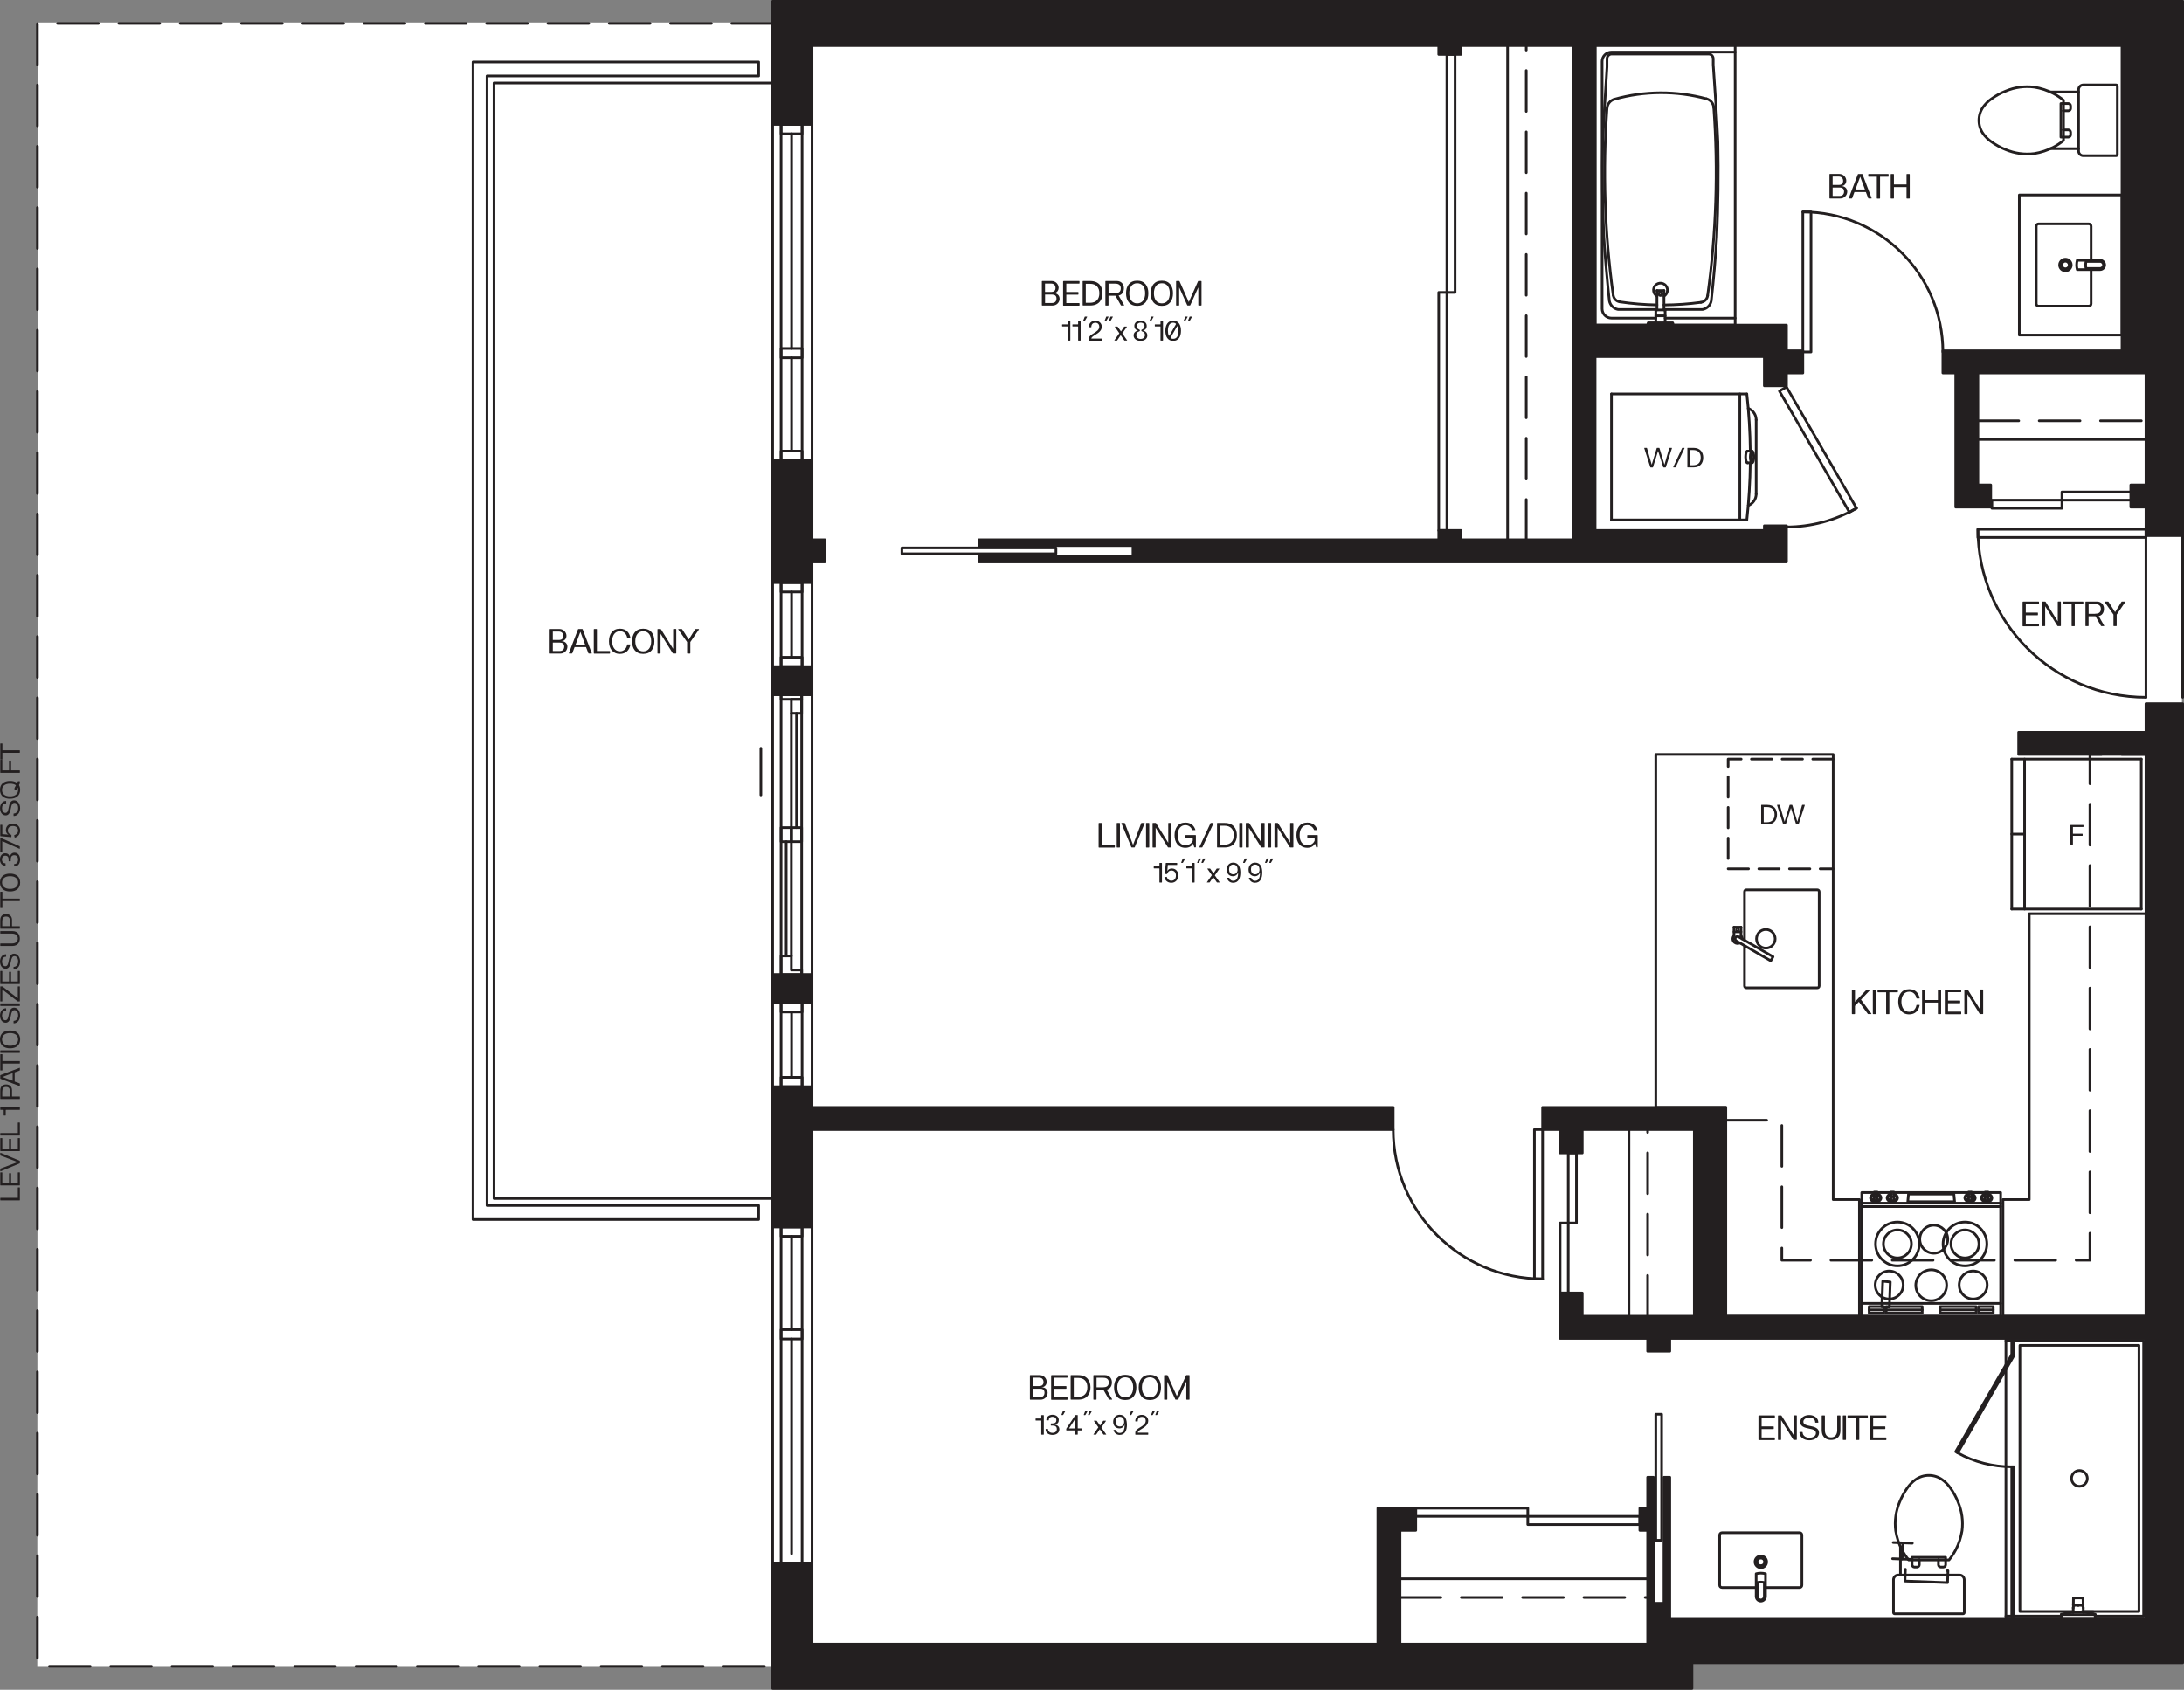 <?xml version="1.0" encoding="UTF-8"?>
<svg xmlns="http://www.w3.org/2000/svg" width="467.85" height="362.06" viewBox="0 0 467.85 362.06">
  <rect x="0" y="0" width="467.85" height="362.06" fill="#808080" stroke="none"/>
  <defs>
    <style>
      .cls-1, .cls-2 {
        fill: #231f20;
      }

      .cls-3 {
        stroke-dasharray: 8.75 4.38;
      }

      .cls-3, .cls-4, .cls-5 {
        fill: none;
        stroke: #231f20;
        stroke-linecap: round;
        stroke-linejoin: round;
        stroke-width: .56px;
      }

      .cls-6 {
        fill: #fff;
      }

      .cls-2 {
        fill-rule: evenodd;
      }

      .cls-4 {
        stroke-dasharray: 4.38 2.19;
      }
    </style>
  </defs>
  <g id="Layer_3" data-name="Layer 3">
    <polygon class="cls-6" points="8.13 4.83 165.34 4.83 165.34 .43 467.41 .43 467.41 356.27 362.51 356.27 362.51 361.85 165.34 361.85 165.34 357.15 7.99 357.15 8.13 4.83"></polygon>
  </g>
  <g id="Layer_1" data-name="Layer 1">
    <g id="HATCH">
      <polygon class="cls-2" points="165.51 361.78 362.45 361.78 362.45 356.28 467.57 356.28 467.57 150.78 459.7 150.78 459.7 156.91 432.43 156.91 432.43 161.66 459.7 161.66 459.7 282.03 369.7 282.03 369.7 237.28 330.45 237.28 330.45 242.03 334.2 242.03 334.2 247.05 338.95 247.05 338.95 242.03 362.95 242.03 362.95 282.03 338.95 282.03 338.95 277.05 334.2 277.05 334.2 286.78 352.95 286.78 352.95 289.53 357.7 289.53 357.7 286.78 459.7 286.78 459.7 346.78 357.7 346.78 357.7 316.53 356.45 316.53 356.45 343.53 354.2 343.53 354.2 316.53 352.95 316.53 352.95 323.16 351.28 323.16 351.28 327.91 352.95 327.91 352.95 352.28 299.91 352.28 299.91 327.91 303.28 327.91 303.28 323.16 295.16 323.16 295.16 352.28 173.95 352.28 173.95 334.91 165.51 334.91 165.51 361.78"></polygon>
    </g>
    <g id="HATCH-2" data-name="HATCH">
      <polygon class="cls-2" points="165.51 124.84 173.95 124.84 173.95 120.41 176.7 120.41 176.7 115.66 173.95 115.66 173.95 98.66 165.51 98.66 165.51 124.84"></polygon>
    </g>
    <g id="HATCH-3" data-name="HATCH">
      <rect class="cls-1" x="165.51" y="142.84" width="8.44" height="6"></rect>
    </g>
    <g id="HATCH-4" data-name="HATCH">
      <rect class="cls-1" x="165.51" y="208.84" width="8.44" height="6"></rect>
    </g>
    <g id="HATCH-5" data-name="HATCH">
      <polygon class="cls-2" points="165.51 262.91 173.95 262.91 173.95 242.03 298.45 242.03 298.45 237.28 173.95 237.28 173.95 232.84 165.51 232.84 165.51 262.91"></polygon>
    </g>
    <g id="HATCH-6" data-name="HATCH">
      <polygon class="cls-2" points="165.51 .28 467.57 .28 467.57 114.78 459.7 114.78 459.7 108.66 456.45 108.66 456.45 103.91 459.7 103.91 459.7 79.91 423.7 79.91 423.7 103.91 426.45 103.91 426.45 108.66 418.95 108.66 418.95 79.91 416.2 79.91 416.2 75.16 454.57 75.16 454.57 9.78 341.7 9.78 341.7 69.66 382.7 69.66 382.7 75.16 386.2 75.16 386.2 79.91 382.7 79.91 382.7 82.66 377.95 82.66 377.95 76.41 341.7 76.41 341.7 113.66 377.95 113.66 377.95 112.66 382.7 112.66 382.7 120.41 209.7 120.41 209.7 119.16 242.7 119.16 242.7 116.91 209.7 116.91 209.7 115.66 308.2 115.66 308.2 113.66 312.95 113.66 312.95 115.66 336.95 115.66 336.95 9.78 312.95 9.78 312.95 11.66 308.2 11.66 308.2 9.78 173.95 9.78 173.95 26.66 165.51 26.66 165.51 .28"></polygon>
    </g>
    <g id="LINE">
      <line class="cls-5" x1="165.51" y1="148.84" x2="165.51" y2="208.84"></line>
    </g>
    <g id="LINE-2" data-name="LINE">
      <line class="cls-5" x1="173.95" y1="148.84" x2="173.95" y2="208.84"></line>
    </g>
    <g id="LINE-3" data-name="LINE">
      <line class="cls-5" x1="467.57" y1="113.41" x2="467.57" y2="149.41"></line>
    </g>
    <g id="LINE-4" data-name="LINE">
      <line class="cls-5" x1="459.7" y1="113.41" x2="459.7" y2="149.41"></line>
    </g>
    <g id="LINE-5" data-name="LINE">
      <line class="cls-5" x1="167.32" y1="98.66" x2="167.32" y2="26.66"></line>
    </g>
    <g id="LINE-6" data-name="LINE">
      <line class="cls-5" x1="171.82" y1="98.66" x2="171.82" y2="26.66"></line>
    </g>
    <g id="LINE-7" data-name="LINE">
      <line class="cls-5" x1="167.32" y1="232.84" x2="167.32" y2="214.84"></line>
    </g>
    <g id="LINE-8" data-name="LINE">
      <line class="cls-5" x1="171.82" y1="232.84" x2="171.82" y2="214.84"></line>
    </g>
    <g id="LINE-9" data-name="LINE">
      <line class="cls-5" x1="171.73" y1="208.84" x2="171.73" y2="148.84"></line>
    </g>
    <g id="LINE-10" data-name="LINE">
      <line class="cls-5" x1="169.52" y1="204.84" x2="169.52" y2="152.84"></line>
    </g>
    <g id="LINE-11" data-name="LINE">
      <line class="cls-5" x1="167.32" y1="208.84" x2="167.32" y2="148.84"></line>
    </g>
    <g id="LINE-12" data-name="LINE">
      <line class="cls-5" x1="167.32" y1="262.91" x2="167.32" y2="334.91"></line>
    </g>
    <g id="LINE-13" data-name="LINE">
      <line class="cls-5" x1="171.82" y1="262.91" x2="171.82" y2="334.91"></line>
    </g>
    <g id="LINE-14" data-name="LINE">
      <line class="cls-5" x1="167.32" y1="124.84" x2="167.32" y2="142.84"></line>
    </g>
    <g id="LINE-15" data-name="LINE">
      <line class="cls-5" x1="171.82" y1="124.84" x2="171.82" y2="142.84"></line>
    </g>
    <g id="LINE-16" data-name="LINE">
      <line class="cls-3" x1="423.7" y1="90.16" x2="459.7" y2="90.16"></line>
    </g>
    <g id="LINE-17" data-name="LINE">
      <line class="cls-3" x1="326.95" y1="115.78" x2="326.95" y2="9.78"></line>
    </g>
    <g id="LINE-18" data-name="LINE">
      <line class="cls-3" x1="299.91" y1="342.28" x2="352.95" y2="342.28"></line>
    </g>
    <g id="LINE-19" data-name="LINE">
      <line class="cls-3" x1="352.95" y1="282.03" x2="352.95" y2="242.03"></line>
    </g>
    <g id="LWPOLYLINE">
      <rect class="cls-5" x="441.7" y="105.41" width="15" height="1.75"></rect>
    </g>
    <g id="LWPOLYLINE-2" data-name="LWPOLYLINE">
      <rect class="cls-5" x="426.7" y="107.16" width="15" height="1.75"></rect>
    </g>
    <g id="LINE-20" data-name="LINE">
      <line class="cls-5" x1="165.51" y1="98.66" x2="165.51" y2="26.66"></line>
    </g>
    <g id="LINE-21" data-name="LINE">
      <line class="cls-5" x1="173.95" y1="98.66" x2="173.95" y2="26.66"></line>
    </g>
    <g id="LINE-22" data-name="LINE">
      <line class="cls-5" x1="169.57" y1="74.66" x2="169.57" y2="28.66"></line>
    </g>
    <g id="LINE-23" data-name="LINE">
      <line class="cls-5" x1="169.57" y1="96.66" x2="169.57" y2="76.66"></line>
    </g>
    <g id="LWPOLYLINE-3" data-name="LWPOLYLINE">
      <rect class="cls-5" x="167.32" y="74.66" width="4.5" height="2"></rect>
    </g>
    <g id="LWPOLYLINE-4" data-name="LWPOLYLINE">
      <rect class="cls-5" x="167.32" y="26.66" width="4.5" height="2"></rect>
    </g>
    <g id="LWPOLYLINE-5" data-name="LWPOLYLINE">
      <rect class="cls-5" x="167.32" y="96.66" width="4.5" height="2"></rect>
    </g>
    <g id="LINE-24" data-name="LINE">
      <line class="cls-5" x1="165.51" y1="232.84" x2="165.51" y2="214.84"></line>
    </g>
    <g id="LINE-25" data-name="LINE">
      <line class="cls-5" x1="173.95" y1="232.84" x2="173.95" y2="214.84"></line>
    </g>
    <g id="LINE-26" data-name="LINE">
      <line class="cls-5" x1="169.57" y1="230.84" x2="169.57" y2="216.84"></line>
    </g>
    <g id="LWPOLYLINE-6" data-name="LWPOLYLINE">
      <rect class="cls-5" x="167.32" y="214.84" width="4.5" height="2"></rect>
    </g>
    <g id="LWPOLYLINE-7" data-name="LWPOLYLINE">
      <rect class="cls-5" x="167.32" y="230.84" width="4.5" height="2"></rect>
    </g>
    <g id="LWPOLYLINE-8" data-name="LWPOLYLINE">
      <rect class="cls-5" x="169.52" y="177.34" width="2.2" height="3"></rect>
    </g>
    <g id="LWPOLYLINE-9" data-name="LWPOLYLINE">
      <rect class="cls-5" x="167.32" y="177.34" width="2.2" height="3"></rect>
    </g>
    <g id="LINE-27" data-name="LINE">
      <line class="cls-5" x1="173.95" y1="208.84" x2="165.51" y2="208.84"></line>
    </g>
    <g id="LINE-28" data-name="LINE">
      <line class="cls-5" x1="173.95" y1="148.84" x2="165.51" y2="148.84"></line>
    </g>
    <g id="LINE-29" data-name="LINE">
      <line class="cls-5" x1="168.42" y1="180.34" x2="168.42" y2="204.84"></line>
    </g>
    <g id="LINE-30" data-name="LINE">
      <line class="cls-5" x1="170.63" y1="152.84" x2="170.63" y2="177.34"></line>
    </g>
    <g id="LWPOLYLINE-10" data-name="LWPOLYLINE">
      <polygon class="cls-5" points="167.32 208.84 171.73 208.84 171.73 207.84 169.52 207.84 169.52 204.84 167.32 204.84 167.32 208.84"></polygon>
    </g>
    <g id="LWPOLYLINE-11" data-name="LWPOLYLINE">
      <rect class="cls-5" x="169.52" y="149.84" width="2.2" height="3"></rect>
    </g>
    <g id="LWPOLYLINE-12" data-name="LWPOLYLINE">
      <rect class="cls-5" x="167.32" y="148.84" width="4.41" height="1"></rect>
    </g>
    <g id="LINE-31" data-name="LINE">
      <line class="cls-5" x1="165.51" y1="262.91" x2="165.51" y2="334.91"></line>
    </g>
    <g id="LINE-32" data-name="LINE">
      <line class="cls-5" x1="173.95" y1="262.91" x2="173.95" y2="334.91"></line>
    </g>
    <g id="LINE-33" data-name="LINE">
      <line class="cls-5" x1="169.57" y1="286.91" x2="169.57" y2="332.91"></line>
    </g>
    <g id="LINE-34" data-name="LINE">
      <line class="cls-5" x1="169.57" y1="264.91" x2="169.57" y2="284.91"></line>
    </g>
    <g id="LWPOLYLINE-13" data-name="LWPOLYLINE">
      <rect class="cls-5" x="167.32" y="284.91" width="4.5" height="2"></rect>
    </g>
    <g id="LWPOLYLINE-14" data-name="LWPOLYLINE">
      <rect class="cls-5" x="167.32" y="262.91" width="4.5" height="2"></rect>
    </g>
    <g id="LINE-35" data-name="LINE">
      <line class="cls-5" x1="165.51" y1="124.84" x2="165.51" y2="142.84"></line>
    </g>
    <g id="LINE-36" data-name="LINE">
      <line class="cls-5" x1="173.95" y1="124.84" x2="173.95" y2="142.84"></line>
    </g>
    <g id="LINE-37" data-name="LINE">
      <line class="cls-5" x1="169.57" y1="126.84" x2="169.57" y2="140.84"></line>
    </g>
    <g id="LWPOLYLINE-15" data-name="LWPOLYLINE">
      <rect class="cls-5" x="167.32" y="140.84" width="4.5" height="2"></rect>
    </g>
    <g id="LWPOLYLINE-16" data-name="LWPOLYLINE">
      <rect class="cls-5" x="167.32" y="124.84" width="4.5" height="2"></rect>
    </g>
    <g id="LWPOLYLINE-17" data-name="LWPOLYLINE">
      <rect class="cls-5" x="193.2" y="117.41" width="33" height="1.25"></rect>
    </g>
    <g id="ARC">
      <path class="cls-5" d="M423.7,113.41c0,19.88,16.12,36,36,36"></path>
    </g>
    <g id="LWPOLYLINE-18" data-name="LWPOLYLINE">
      <rect class="cls-5" x="423.7" y="113.41" width="36" height="1.75"></rect>
    </g>
    <g id="LWPOLYLINE-19" data-name="LWPOLYLINE">
      <rect class="cls-5" x="354.7" y="303.03" width="1.25" height="27"></rect>
    </g>
    <g id="LWPOLYLINE-20" data-name="LWPOLYLINE">
      <polyline class="cls-3" points="165.51 5.03 8.01 5.03 8.01 357.03 165.51 357.03"></polyline>
    </g>
    <g id="LWPOLYLINE-21" data-name="LWPOLYLINE">
      <rect class="cls-5" x="335.95" y="247.05" width="1.75" height="15"></rect>
    </g>
    <g id="LWPOLYLINE-22" data-name="LWPOLYLINE">
      <rect class="cls-5" x="334.2" y="262.05" width="1.75" height="15"></rect>
    </g>
    <g id="LWPOLYLINE-23" data-name="LWPOLYLINE">
      <rect class="cls-5" x="327.28" y="324.91" width="24" height="1.75"></rect>
    </g>
    <g id="LWPOLYLINE-24" data-name="LWPOLYLINE">
      <rect class="cls-5" x="303.28" y="323.16" width="24" height="1.75"></rect>
    </g>
    <g id="ARC-2" data-name="ARC">
      <path class="cls-5" d="M298.45,242.03c0,17.67,14.33,32,32,32"></path>
    </g>
    <g id="LWPOLYLINE-25" data-name="LWPOLYLINE">
      <rect class="cls-5" x="328.7" y="242.03" width="1.75" height="32"></rect>
    </g>
    <g id="LWPOLYLINE-26" data-name="LWPOLYLINE">
      <polyline class="cls-3" points="369.7 240.03 381.7 240.03 381.7 270.03 447.7 270.03 447.7 161.66 459.7 161.66"></polyline>
    </g>
    <g id="LWPOLYLINE-27" data-name="LWPOLYLINE">
      <rect class="cls-5" x="309.95" y="11.66" width="1.75" height="51"></rect>
    </g>
    <g id="LWPOLYLINE-28" data-name="LWPOLYLINE">
      <rect class="cls-5" x="308.2" y="62.66" width="1.75" height="51"></rect>
    </g>
    <g id="ARC-3" data-name="ARC">
      <path class="cls-5" d="M416.2,75.41c0-16.57-13.43-30-30-30"></path>
    </g>
    <g id="LWPOLYLINE-29" data-name="LWPOLYLINE">
      <rect class="cls-5" x="386.2" y="45.41" width="1.75" height="30"></rect>
    </g>
    <g id="ARC-4" data-name="ARC">
      <path class="cls-5" d="M382.7,112.91c5.27,0,10.44-1.39,15-4.02"></path>
    </g>
    <g id="LWPOLYLINE-30" data-name="LWPOLYLINE">
      <rect class="cls-5" x="388.56" y="81.33" width="1.75" height="30" transform="translate(4.01 207.63) rotate(-30)"></rect>
    </g>
    <g id="LWPOLYLINE-31" data-name="LWPOLYLINE">
      <polygon class="cls-5" points="162.51 13.28 162.51 16.28 104.32 16.28 104.32 258.3 162.51 258.3 162.51 261.3 101.32 261.3 101.32 13.28 162.51 13.28"></polygon>
    </g>
    <g id="ARC-5" data-name="ARC">
      <path class="cls-5" d="M376.2,89.96c0-1.09-.68-2.07-1.7-2.46"></path>
    </g>
    <g id="ARC-6" data-name="ARC">
      <path class="cls-5" d="M374.5,108.31c1.02-.39,1.7-1.37,1.7-2.46"></path>
    </g>
    <g id="LINE-38" data-name="LINE">
      <line class="cls-5" x1="376.2" y1="89.96" x2="376.2" y2="105.85"></line>
    </g>
    <g id="LWPOLYLINE-32" data-name="LWPOLYLINE">
      <path class="cls-5" d="M374.94,99.16c-.05,4.09-.29,8.18-.74,12.25"></path>
    </g>
    <g id="LWPOLYLINE-33" data-name="LWPOLYLINE">
      <path class="cls-5" d="M374.2,84.41c.45,4.07.7,8.16.74,12.25"></path>
    </g>
    <g id="LINE-39" data-name="LINE">
      <line class="cls-5" x1="374.32" y1="99.16" x2="375.32" y2="99.16"></line>
    </g>
    <g id="LINE-40" data-name="LINE">
      <line class="cls-5" x1="374.32" y1="96.66" x2="375.32" y2="96.66"></line>
    </g>
    <g id="ELLIPSE">
      <path class="cls-5" d="M374.32,96.66c-.21,0-.38.56-.38,1.25s.17,1.25.38,1.25"></path>
    </g>
    <g id="ELLIPSE-2" data-name="ELLIPSE">
      <ellipse class="cls-5" cx="375.32" cy="97.91" rx=".38" ry="1.25"></ellipse>
    </g>
    <g id="LINE-41" data-name="LINE">
      <line class="cls-5" x1="372.7" y1="84.41" x2="372.7" y2="111.41"></line>
    </g>
    <g id="LINE-42" data-name="LINE">
      <line class="cls-5" x1="374.2" y1="111.41" x2="345.2" y2="111.41"></line>
    </g>
    <g id="LINE-43" data-name="LINE">
      <line class="cls-5" x1="345.2" y1="84.41" x2="374.2" y2="84.41"></line>
    </g>
    <g id="LINE-44" data-name="LINE">
      <line class="cls-5" x1="345.2" y1="111.41" x2="345.2" y2="84.41"></line>
    </g>
    <g id="CIRCLE">
      <path class="cls-5" d="M356.05,62.97c0-.2-.16-.35-.35-.35s-.35.16-.35.35.16.35.35.35.35-.16.35-.35Z"></path>
    </g>
    <g id="LINE-45" data-name="LINE">
      <line class="cls-5" x1="356.45" y1="62.26" x2="354.95" y2="62.26"></line>
    </g>
    <g id="LINE-46" data-name="LINE">
      <line class="cls-5" x1="356.45" y1="66.41" x2="356.45" y2="62.26"></line>
    </g>
    <g id="LINE-47" data-name="LINE">
      <line class="cls-5" x1="354.95" y1="66.41" x2="354.95" y2="62.26"></line>
    </g>
    <g id="LINE-48" data-name="LINE">
      <line class="cls-5" x1="356.7" y1="67.66" x2="354.7" y2="67.66"></line>
    </g>
    <g id="LINE-49" data-name="LINE">
      <line class="cls-5" x1="356.7" y1="66.41" x2="354.7" y2="66.41"></line>
    </g>
    <g id="LINE-50" data-name="LINE">
      <line class="cls-5" x1="354.7" y1="69.16" x2="354.7" y2="66.41"></line>
    </g>
    <g id="LINE-51" data-name="LINE">
      <line class="cls-5" x1="356.7" y1="69.16" x2="356.7" y2="66.41"></line>
    </g>
    <g id="LWPOLYLINE-34" data-name="LWPOLYLINE">
      <polyline class="cls-5" points="358.45 69.66 358.32 69.16 353.07 69.16 352.95 69.66"></polyline>
    </g>
    <g id="ARC-7" data-name="ARC">
      <path class="cls-5" d="M365.8,63.35c1.85-13.35,2.29-26.85,1.32-40.29"></path>
    </g>
    <g id="ARC-8" data-name="ARC">
      <path class="cls-5" d="M356.45,63.45c.71-.41.95-1.33.54-2.04-.41-.71-1.33-.95-2.04-.54-.71.41-.95,1.33-.54,2.04.13.22.32.41.54.54"></path>
    </g>
    <g id="ARC-9" data-name="ARC">
      <path class="cls-5" d="M367.12,23.06c-.07-.9-.69-1.66-1.56-1.89"></path>
    </g>
    <g id="ARC-10" data-name="ARC">
      <path class="cls-5" d="M365.56,21.17c-6.47-1.75-13.3-1.72-19.75.1"></path>
    </g>
    <g id="ARC-11" data-name="ARC">
      <path class="cls-5" d="M345.81,21.27c-.86.24-1.48,1-1.54,1.89"></path>
    </g>
    <g id="ARC-12" data-name="ARC">
      <path class="cls-5" d="M344.26,23.16c-.96,13.37-.52,26.81,1.31,40.09"></path>
    </g>
    <g id="ARC-13" data-name="ARC">
      <path class="cls-5" d="M345.58,63.25c.1.74.68,1.32,1.41,1.43"></path>
    </g>
    <g id="ARC-14" data-name="ARC">
      <path class="cls-5" d="M364.37,64.78c.74-.1,1.33-.68,1.43-1.43"></path>
    </g>
    <g id="ARC-15" data-name="ARC">
      <path class="cls-5" d="M356.45,65.34c2.65-.02,5.3-.2,7.92-.56"></path>
    </g>
    <g id="ARC-16" data-name="ARC">
      <path class="cls-5" d="M346.99,64.68c2.64.39,5.29.61,7.96.65"></path>
    </g>
    <g id="LWPOLYLINE-35" data-name="LWPOLYLINE">
      <path class="cls-5" d="M354.7,68.16h-9.5c-1.1,0-2-.9-2-2V13.16c0-1.1.9-2,2-2h26.5"></path>
    </g>
    <g id="LWPOLYLINE-36" data-name="LWPOLYLINE">
      <line class="cls-5" x1="371.7" y1="68.16" x2="356.7" y2="68.16"></line>
    </g>
    <g id="LWPOLYLINE-37" data-name="LWPOLYLINE">
      <line class="cls-5" x1="371.7" y1="69.66" x2="371.7" y2="9.66"></line>
    </g>
    <g id="LWPOLYLINE-38" data-name="LWPOLYLINE">
      <polyline class="cls-5" points="371.7 69.66 341.7 69.66 341.7 9.66 371.7 9.66"></polyline>
    </g>
    <g id="LWPOLYLINE-39" data-name="LWPOLYLINE">
      <path class="cls-5" d="M356.45,66.31h8.25c.95-.16,1.7-.9,1.88-1.84.5-4.53.89-9.08,1.18-13.63.3-6.8.39-13.61.25-20.41-.26-5.52-.6-11.04-1.01-16.55v-1.3c0-.55-.45-1-1-1h-20.75c-.55,0-1,.45-1,1v1.75c-.35,5.36-.66,10.73-.93,16.1-.14,6.8-.05,13.61.25,20.41.29,4.55.69,9.1,1.18,13.63.18.95.93,1.68,1.88,1.84h8.32"></path>
    </g>
    <g id="LWPOLYLINE-40" data-name="LWPOLYLINE">
      <path class="cls-5" d="M415.24,334.25v1.03c.01.26.22.48.48.49h.6c.26-.01.47-.23.47-.49v-1.59s-7.19,0-7.19,0v1.59c.02.26.22.48.48.49h.6c.26-.02.47-.23.47-.49v-1.03"></path>
    </g>
    <g id="LWPOLYLINE-41" data-name="LWPOLYLINE">
      <line class="cls-5" x1="407.11" y1="337.48" x2="407.11" y2="331.41"></line>
    </g>
    <g id="LWPOLYLINE-42" data-name="LWPOLYLINE">
      <path class="cls-5" d="M417.51,334.25c.55-.68,1.04-1.41,1.45-2.18.66-1.28,1.11-2.65,1.34-4.07.27-2.09-.02-4.22-.85-6.16-.43-1.09-.99-2.11-1.68-3.06-.47-.67-1.06-1.26-1.72-1.74-.83-.59-1.83-.91-2.86-.91-1.02,0-2.02.31-2.86.91-.67.48-1.25,1.07-1.72,1.74-.68.95-1.25,1.98-1.68,3.06-.82,1.94-1.12,4.07-.85,6.16.23,1.42.68,2.79,1.34,4.07.41.77.89,1.5,1.45,2.18h8.63Z"></path>
    </g>
    <g id="LWPOLYLINE-43" data-name="LWPOLYLINE">
      <path class="cls-5" d="M405.62,338.48v7.05c0,.14.11.25.25.25h14.66c.14,0,.25-.11.25-.25h0v-7.05c0-.55-.45-1-1-1h-13.16c-.55,0-1,.45-1,1h0Z"></path>
    </g>
    <g id="LWPOLYLINE-44" data-name="LWPOLYLINE">
      <path class="cls-5" d="M442.04,23.74h1.03c.26-.01.48-.22.49-.48v-.6c-.01-.26-.23-.47-.49-.47h-1.59s0,7.19,0,7.19h1.59c.26-.02.48-.22.49-.48v-.6c-.02-.26-.23-.47-.49-.47h-1.03"></path>
    </g>
    <g id="LWPOLYLINE-45" data-name="LWPOLYLINE">
      <line class="cls-5" x1="445.27" y1="31.86" x2="439.2" y2="31.86"></line>
    </g>
    <g id="LWPOLYLINE-46" data-name="LWPOLYLINE">
      <line class="cls-5" x1="445.27" y1="19.7" x2="439.2" y2="19.7"></line>
    </g>
    <g id="LWPOLYLINE-47" data-name="LWPOLYLINE">
      <path class="cls-5" d="M442.04,21.47c-.68-.55-1.41-1.04-2.18-1.45-1.28-.66-2.65-1.11-4.07-1.34-2.09-.27-4.22.02-6.16.85-1.09.43-2.12.99-3.06,1.68-.67.47-1.26,1.06-1.74,1.72-.59.83-.91,1.83-.91,2.86,0,1.02.31,2.02.91,2.86.48.67,1.07,1.25,1.74,1.72.95.68,1.98,1.25,3.06,1.68,1.94.82,4.07,1.12,6.16.85,1.42-.23,2.79-.68,4.07-1.34.77-.41,1.5-.89,2.18-1.45v-8.63Z"></path>
    </g>
    <g id="LWPOLYLINE-48" data-name="LWPOLYLINE">
      <path class="cls-5" d="M446.27,33.36h7.05c.14,0,.25-.11.25-.25v-14.66c0-.14-.11-.25-.25-.25h-7.05c-.55,0-1,.45-1,1v13.16c0,.55.45,1,1,1h0Z"></path>
    </g>
    <g id="LWPOLYLINE-49" data-name="LWPOLYLINE">
      <polyline class="cls-4" points="392.7 162.66 370.2 162.66 370.2 186.16 392.7 186.16"></polyline>
    </g>
    <g id="LWPOLYLINE-50" data-name="LWPOLYLINE">
      <path class="cls-5" d="M449.86,57.52h-3c-.1-.49-.1-1.01,0-1.5h3c.41,0,.75.34.75.75s-.34.75-.75.75Z"></path>
    </g>
    <g id="LWPOLYLINE-51" data-name="LWPOLYLINE">
      <path class="cls-5" d="M449.86,57.77h-4.88c-.17-.66-.17-1.34,0-2h4.88c.55,0,1,.45,1,1s-.45,1-1,1Z"></path>
    </g>
    <g id="CIRCLE-2" data-name="CIRCLE">
      <circle class="cls-5" cx="442.45" cy="56.78" r="1.25"></circle>
    </g>
    <g id="CIRCLE-3" data-name="CIRCLE">
      <path class="cls-5" d="M443.26,56.78c0-.45-.36-.81-.81-.81s-.81.36-.81.81.36.81.81.81.81-.36.81-.81Z"></path>
    </g>
    <g id="LWPOLYLINE-52" data-name="LWPOLYLINE">
      <path class="cls-5" d="M447.95,57.77v7.32c0,.28-.22.5-.5.5h-10.75c-.28,0-.5-.22-.5-.5v-16.62c0-.28.22-.5.5-.5h10.75c.28,0,.5.22.5.5v7.31"></path>
    </g>
    <g id="LWPOLYLINE-53" data-name="LWPOLYLINE">
      <path class="cls-5" d="M376.45,342.07v-3c.49-.1,1.01-.1,1.5,0v3c0,.41-.34.75-.75.75s-.75-.34-.75-.75Z"></path>
    </g>
    <g id="LWPOLYLINE-54" data-name="LWPOLYLINE">
      <path class="cls-5" d="M376.2,342.07v-4.87c.66-.17,1.34-.17,2,0v4.87c0,.55-.45,1-1,1s-1-.45-1-1Z"></path>
    </g>
    <g id="CIRCLE-4" data-name="CIRCLE">
      <circle class="cls-5" cx="377.2" cy="334.66" r="1.25"></circle>
    </g>
    <g id="CIRCLE-5" data-name="CIRCLE">
      <circle class="cls-5" cx="377.2" cy="334.66" r=".81"></circle>
    </g>
    <g id="LWPOLYLINE-55" data-name="LWPOLYLINE">
      <path class="cls-5" d="M376.2,340.16h-7.32c-.28,0-.5-.22-.5-.5v-10.75h0c0-.28.22-.5.5-.5h16.62c.28,0,.5.22.5.5v10.75h0c0,.28-.22.5-.5.5h-7.31"></path>
    </g>
    <g id="LINE-52" data-name="LINE">
      <line class="cls-5" x1="433.7" y1="178.72" x2="430.95" y2="178.72"></line>
    </g>
    <g id="LINE-53" data-name="LINE">
      <line class="cls-5" x1="433.7" y1="194.78" x2="433.7" y2="162.66"></line>
    </g>
    <g id="LINE-54" data-name="LINE">
      <line class="cls-5" x1="430.95" y1="194.78" x2="430.95" y2="162.66"></line>
    </g>
    <g id="LINE-55" data-name="LINE">
      <line class="cls-5" x1="458.7" y1="194.78" x2="458.7" y2="162.66"></line>
    </g>
    <g id="LINE-56" data-name="LINE">
      <line class="cls-5" x1="458.7" y1="162.66" x2="430.95" y2="162.66"></line>
    </g>
    <g id="LINE-57" data-name="LINE">
      <line class="cls-5" x1="458.7" y1="194.78" x2="430.95" y2="194.78"></line>
    </g>
    <g id="CIRCLE-6" data-name="CIRCLE">
      <circle class="cls-5" cx="372.2" cy="199.16" r=".19"></circle>
    </g>
    <g id="LINE-58" data-name="LINE">
      <line class="cls-5" x1="371.45" y1="199.66" x2="372.95" y2="199.66"></line>
    </g>
    <g id="LINE-59" data-name="LINE">
      <line class="cls-5" x1="372.95" y1="200.5" x2="372.95" y2="198.66"></line>
    </g>
    <g id="LINE-60" data-name="LINE">
      <line class="cls-5" x1="372.95" y1="198.66" x2="371.45" y2="198.66"></line>
    </g>
    <g id="LINE-61" data-name="LINE">
      <line class="cls-5" x1="371.45" y1="200.5" x2="371.45" y2="198.66"></line>
    </g>
    <g id="LWPOLYLINE-56" data-name="LWPOLYLINE">
      <path class="cls-5" d="M371.94,201.59c-.24-.14-.32-.44-.18-.68.14-.24.44-.32.68-.18l7.38,4.27-.5.87-7.38-4.27Z"></path>
    </g>
    <g id="ARC-17" data-name="ARC">
      <path class="cls-5" d="M371.45,200.5c-.37.41-.33,1.05.09,1.41.32.28.79.33,1.16.12"></path>
    </g>
    <g id="ARC-18" data-name="ARC">
      <path class="cls-5" d="M373.2,201.16c0-.24-.09-.48-.25-.66"></path>
    </g>
    <g id="CIRCLE-7" data-name="CIRCLE">
      <circle class="cls-5" cx="378.27" cy="201.16" r="2"></circle>
    </g>
    <g id="LWPOLYLINE-57" data-name="LWPOLYLINE">
      <path class="cls-5" d="M373.7,201.45v-10.39c0-.22.18-.4.4-.4h15.2c.22,0,.4.18.4.4v20.2c0,.22-.18.4-.4.4h-15.2c-.22,0-.4-.18-.4-.4v-8.66"></path>
    </g>
    <g id="ARC-19" data-name="ARC">
      <path class="cls-5" d="M419.38,311.32c3.54,1.95,7.52,2.97,11.57,2.97"></path>
    </g>
    <g id="LWPOLYLINE-58" data-name="LWPOLYLINE">
      <rect class="cls-5" x="413.16" y="300.55" width="24" height=".5" transform="translate(-47.92 518.59) rotate(-60)"></rect>
    </g>
    <g id="LWPOLYLINE-59" data-name="LWPOLYLINE">
      <rect class="cls-5" x="430.95" y="287.28" width=".5" height="3"></rect>
    </g>
    <g id="CIRCLE-8" data-name="CIRCLE">
      <circle class="cls-5" cx="445.45" cy="316.78" r="1.69"></circle>
    </g>
    <g id="LWPOLYLINE-60" data-name="LWPOLYLINE">
      <polyline class="cls-5" points="429.7 292.45 429.7 286.78 459.7 286.78 459.7 346.78 429.7 346.78 429.7 293.45"></polyline>
    </g>
    <g id="LINE-62" data-name="LINE">
      <line class="cls-5" x1="441.56" y1="346.22" x2="441.56" y2="346.78"></line>
    </g>
    <g id="LINE-63" data-name="LINE">
      <line class="cls-5" x1="448.83" y1="346.22" x2="448.83" y2="346.78"></line>
    </g>
    <g id="ARC-20" data-name="ARC">
      <path class="cls-5" d="M446.27,344.51c0-.19-.05-.38-.15-.55"></path>
    </g>
    <g id="ARC-21" data-name="ARC">
      <path class="cls-5" d="M444.27,343.96c-.1.17-.15.35-.15.55"></path>
    </g>
    <g id="ARC-22" data-name="ARC">
      <path class="cls-5" d="M446.19,342.4c-.66-.02-1.32-.02-1.98,0"></path>
    </g>
    <g id="ARC-23" data-name="ARC">
      <path class="cls-5" d="M444.21,342.4s-.03.01-.03.03"></path>
    </g>
    <g id="ARC-24" data-name="ARC">
      <path class="cls-5" d="M446.22,342.43s-.01-.03-.03-.03"></path>
    </g>
    <g id="ARC-25" data-name="ARC">
      <path class="cls-5" d="M446.23,343.96s.01,0,.01-.01h0"></path>
    </g>
    <g id="ARC-26" data-name="ARC">
      <path class="cls-5" d="M444.15,343.95s0,.01.01.01h0"></path>
    </g>
    <g id="LINE-64" data-name="LINE">
      <line class="cls-5" x1="446.22" y1="342.43" x2="446.24" y2="343.95"></line>
    </g>
    <g id="LINE-65" data-name="LINE">
      <line class="cls-5" x1="444.15" y1="343.95" x2="444.17" y2="342.43"></line>
    </g>
    <g id="LINE-66" data-name="LINE">
      <line class="cls-5" x1="445.19" y1="343.96" x2="444.35" y2="343.96"></line>
    </g>
    <g id="LINE-67" data-name="LINE">
      <line class="cls-5" x1="446.04" y1="343.96" x2="446.23" y2="343.96"></line>
    </g>
    <g id="LINE-68" data-name="LINE">
      <line class="cls-5" x1="444.16" y1="343.96" x2="444.35" y2="343.96"></line>
    </g>
    <g id="LINE-69" data-name="LINE">
      <line class="cls-5" x1="445.2" y1="343.96" x2="445.19" y2="343.96"></line>
    </g>
    <g id="LINE-70" data-name="LINE">
      <line class="cls-5" x1="446.04" y1="343.96" x2="445.2" y2="343.96"></line>
    </g>
    <g id="LINE-71" data-name="LINE">
      <line class="cls-5" x1="446.27" y1="344.51" x2="446.27" y2="345.46"></line>
    </g>
    <g id="LINE-72" data-name="LINE">
      <line class="cls-5" x1="444.12" y1="345.46" x2="444.12" y2="344.51"></line>
    </g>
    <g id="ARC-27" data-name="ARC">
      <path class="cls-5" d="M448.82,345.96s-.03-.06-.06-.07"></path>
    </g>
    <g id="ARC-28" data-name="ARC">
      <path class="cls-5" d="M441.63,345.89s-.06.04-.06.07"></path>
    </g>
    <g id="LINE-73" data-name="LINE">
      <line class="cls-5" x1="448.82" y1="345.96" x2="448.83" y2="346.22"></line>
    </g>
    <g id="LINE-74" data-name="LINE">
      <line class="cls-5" x1="441.56" y1="346.22" x2="441.57" y2="345.96"></line>
    </g>
    <g id="ARC-29" data-name="ARC">
      <path class="cls-5" d="M444.1,345.46c-.84.07-1.66.21-2.47.43"></path>
    </g>
    <g id="ARC-30" data-name="ARC">
      <path class="cls-5" d="M448.76,345.89c-.81-.22-1.64-.37-2.47-.43"></path>
    </g>
    <g id="LINE-75" data-name="LINE">
      <line class="cls-5" x1="441.57" y1="345.96" x2="448.82" y2="345.96"></line>
    </g>
    <g id="LINE-76" data-name="LINE">
      <line class="cls-5" x1="446.29" y1="345.46" x2="444.1" y2="345.46"></line>
    </g>
    <g id="LWPOLYLINE-61" data-name="LWPOLYLINE">
      <polyline class="cls-5" points="448.83 346.28 459.2 346.28 459.2 287.28 429.7 287.28"></polyline>
    </g>
    <g id="LWPOLYLINE-62" data-name="LWPOLYLINE">
      <line class="cls-5" x1="429.7" y1="346.28" x2="441.56" y2="346.28"></line>
    </g>
    <g id="LWPOLYLINE-63" data-name="LWPOLYLINE">
      <polyline class="cls-5" points="446.27 345.28 458.2 345.28 458.2 288.28 432.7 288.28 432.7 345.28 444.12 345.28"></polyline>
    </g>
    <g id="LWPOLYLINE-64" data-name="LWPOLYLINE">
      <rect class="cls-5" x="430.95" y="314.28" width=".5" height="32"></rect>
    </g>
    <g id="LINE-77" data-name="LINE">
      <line class="cls-5" x1="403.56" y1="280.66" x2="400.4" y2="280.66"></line>
    </g>
    <g id="LINE-78" data-name="LINE">
      <line class="cls-5" x1="411.77" y1="280.66" x2="404.06" y2="280.66"></line>
    </g>
    <g id="LINE-79" data-name="LINE">
      <line class="cls-5" x1="423.33" y1="280.66" x2="415.62" y2="280.66"></line>
    </g>
    <g id="LINE-80" data-name="LINE">
      <line class="cls-5" x1="426.99" y1="280.66" x2="423.83" y2="280.66"></line>
    </g>
    <g id="LWPOLYLINE-65" data-name="LWPOLYLINE">
      <rect class="cls-5" x="400.4" y="279.97" width="3.16" height="1.37"></rect>
    </g>
    <g id="LWPOLYLINE-66" data-name="LWPOLYLINE">
      <rect class="cls-5" x="404.06" y="279.97" width="7.71" height="1.37"></rect>
    </g>
    <g id="LWPOLYLINE-67" data-name="LWPOLYLINE">
      <rect class="cls-5" x="423.83" y="279.97" width="3.16" height="1.37"></rect>
    </g>
    <g id="LWPOLYLINE-68" data-name="LWPOLYLINE">
      <rect class="cls-5" x="415.62" y="279.97" width="7.71" height="1.37"></rect>
    </g>
    <g id="LINE-81" data-name="LINE">
      <line class="cls-5" x1="425.26" y1="256.43" x2="425.89" y2="256.43"></line>
    </g>
    <g id="LWPOLYLINE-69" data-name="LWPOLYLINE">
      <polyline class="cls-5" points="425.26 257.27 425.26 255.43 425.89 255.43 425.89 257.27"></polyline>
    </g>
    <g id="POLYLINE">
      <path class="cls-5" d="M425.57,257.31c-.13,0-.25-.02-.37-.06-.11-.03-.21-.08-.3-.15-.09-.07-.16-.15-.21-.24-.04-.08-.07-.17-.07-.26s.02-.18.07-.26c.05-.09.12-.18.21-.24.09-.07.19-.12.3-.15.02,0,.04-.01.06-.02"></path>
    </g>
    <g id="POLYLINE-2" data-name="POLYLINE">
      <path class="cls-5" d="M425.89,255.92s.04.01.06.02c.11.03.21.08.3.15.09.07.16.15.21.24.04.08.07.17.07.26s-.02.18-.07.26c-.05.09-.12.18-.21.24-.09.07-.19.12-.3.15-.12.04-.25.06-.37.06"></path>
    </g>
    <g id="POLYLINE-3" data-name="POLYLINE">
      <path class="cls-5" d="M425.57,257.54c-.15,0-.3-.02-.44-.07-.13-.04-.25-.1-.35-.19-.1-.08-.19-.18-.25-.3-.05-.1-.08-.21-.08-.32s.03-.22.08-.32c.06-.11.15-.22.25-.3.11-.08.23-.15.35-.19.04-.01.09-.03.13-.04"></path>
    </g>
    <g id="POLYLINE-4" data-name="POLYLINE">
      <path class="cls-5" d="M425.89,255.83s.09.02.13.04c.13.04.25.1.35.19.1.08.19.18.25.3.05.1.08.21.08.32s-.03.22-.08.32c-.06.11-.15.22-.25.3-.11.08-.23.15-.35.19-.14.05-.29.07-.44.07"></path>
    </g>
    <g id="LINE-82" data-name="LINE">
      <line class="cls-5" x1="421.71" y1="256.43" x2="422.33" y2="256.43"></line>
    </g>
    <g id="LWPOLYLINE-70" data-name="LWPOLYLINE">
      <polyline class="cls-5" points="421.71 257.27 421.71 255.43 422.33 255.43 422.33 257.27"></polyline>
    </g>
    <g id="POLYLINE-5" data-name="POLYLINE">
      <path class="cls-5" d="M422.02,257.31c-.13,0-.25-.02-.37-.06-.11-.03-.21-.08-.3-.15-.09-.07-.16-.15-.21-.24-.04-.08-.07-.17-.07-.26s.02-.18.07-.26c.05-.09.12-.18.21-.24.09-.07.19-.12.3-.15.02,0,.04-.01.06-.02"></path>
    </g>
    <g id="POLYLINE-6" data-name="POLYLINE">
      <path class="cls-5" d="M422.33,255.92s.04.01.06.02c.11.03.21.08.3.15.09.07.16.15.21.24.04.08.07.17.07.26s-.02.18-.07.26c-.05.09-.12.18-.21.24-.09.07-.19.12-.3.15-.12.04-.25.06-.37.06"></path>
    </g>
    <g id="POLYLINE-7" data-name="POLYLINE">
      <path class="cls-5" d="M422.02,257.54c-.15,0-.3-.02-.44-.07-.13-.04-.25-.1-.35-.19-.1-.08-.19-.18-.25-.3-.05-.1-.08-.21-.08-.32s.03-.22.08-.32c.06-.11.15-.22.25-.3.11-.08.23-.15.35-.19.04-.01.09-.03.13-.04"></path>
    </g>
    <g id="POLYLINE-8" data-name="POLYLINE">
      <path class="cls-5" d="M422.33,255.83s.09.02.13.04c.13.04.25.1.35.19.1.08.19.18.25.3.05.1.08.21.08.32s-.03.22-.08.32c-.06.11-.15.22-.25.3-.11.08-.23.15-.35.19-.14.05-.29.07-.44.07"></path>
    </g>
    <g id="LWPOLYLINE-71" data-name="LWPOLYLINE">
      <line class="cls-5" x1="422.33" y1="255.53" x2="425.26" y2="255.53"></line>
    </g>
    <g id="LINE-83" data-name="LINE">
      <line class="cls-5" x1="402.13" y1="256.43" x2="401.5" y2="256.43"></line>
    </g>
    <g id="LWPOLYLINE-72" data-name="LWPOLYLINE">
      <polyline class="cls-5" points="402.13 257.27 402.13 255.43 401.5 255.43 401.5 257.27"></polyline>
    </g>
    <g id="POLYLINE-9" data-name="POLYLINE">
      <path class="cls-5" d="M401.82,257.31c.13,0,.25-.02.37-.06.11-.03.21-.08.3-.15.09-.07.16-.15.21-.24.04-.08.07-.17.07-.26s-.02-.18-.07-.26c-.05-.09-.12-.18-.21-.24-.09-.07-.19-.12-.3-.15-.02,0-.04-.01-.06-.02"></path>
    </g>
    <g id="POLYLINE-10" data-name="POLYLINE">
      <path class="cls-5" d="M401.5,255.92s-.04.01-.06.02c-.11.03-.21.08-.3.15-.09.07-.16.15-.21.24-.04.08-.07.17-.07.26s.02.18.07.26c.05.09.12.18.21.24.09.07.19.12.3.15.12.04.25.06.37.06"></path>
    </g>
    <g id="POLYLINE-11" data-name="POLYLINE">
      <path class="cls-5" d="M401.82,257.54c.15,0,.3-.02.44-.07.13-.04.25-.1.35-.19.1-.08.19-.18.25-.3.05-.1.08-.21.08-.32s-.03-.22-.08-.32c-.06-.11-.15-.22-.25-.3-.11-.08-.23-.15-.35-.19-.04-.01-.09-.03-.13-.04"></path>
    </g>
    <g id="POLYLINE-12" data-name="POLYLINE">
      <path class="cls-5" d="M401.5,255.83s-.09.02-.13.04c-.13.04-.25.1-.35.19-.1.08-.19.18-.25.3-.05.1-.08.21-.08.32s.03.22.08.32c.06.11.15.22.25.3.11.08.23.15.35.19.14.05.29.07.44.07"></path>
    </g>
    <g id="LINE-84" data-name="LINE">
      <line class="cls-5" x1="405.68" y1="256.43" x2="405.06" y2="256.43"></line>
    </g>
    <g id="LWPOLYLINE-73" data-name="LWPOLYLINE">
      <polyline class="cls-5" points="405.68 257.27 405.68 255.43 405.06 255.43 405.06 257.27"></polyline>
    </g>
    <g id="POLYLINE-13" data-name="POLYLINE">
      <path class="cls-5" d="M405.37,257.31c.13,0,.25-.02.37-.06.11-.03.21-.08.3-.15.09-.07.16-.15.21-.24.04-.08.07-.17.07-.26s-.02-.18-.07-.26c-.05-.09-.12-.18-.21-.24-.09-.07-.19-.12-.3-.15-.02,0-.04-.01-.06-.02"></path>
    </g>
    <g id="POLYLINE-14" data-name="POLYLINE">
      <path class="cls-5" d="M405.06,255.92s-.04.01-.06.02c-.11.03-.21.08-.3.15-.09.07-.16.15-.21.24-.04.08-.07.17-.07.26s.02.18.07.26c.05.09.12.18.21.24.09.07.19.12.3.15.12.04.25.06.37.06"></path>
    </g>
    <g id="POLYLINE-15" data-name="POLYLINE">
      <path class="cls-5" d="M405.37,257.54c.15,0,.3-.02.44-.07.13-.04.25-.1.35-.19.1-.08.19-.18.25-.3.05-.1.08-.21.08-.32s-.03-.22-.08-.32c-.06-.11-.15-.22-.25-.3-.11-.08-.23-.15-.35-.19-.04-.01-.09-.03-.13-.04"></path>
    </g>
    <g id="POLYLINE-16" data-name="POLYLINE">
      <path class="cls-5" d="M405.06,255.83s-.09.02-.13.04c-.13.04-.25.1-.35.19-.1.08-.19.18-.25.3-.05.1-.08.21-.08.32s.03.22.08.32c.06.11.15.22.25.3.11.08.23.15.35.19.14.05.29.07.44.07"></path>
    </g>
    <g id="LWPOLYLINE-74" data-name="LWPOLYLINE">
      <polygon class="cls-5" points="408.68 257.49 418.71 257.49 418.56 255.85 408.83 255.85 408.68 257.49"></polygon>
    </g>
    <g id="CIRCLE-9" data-name="CIRCLE">
      <circle class="cls-5" cx="406.46" cy="266.54" r="4.69"></circle>
    </g>
    <g id="CIRCLE-10" data-name="CIRCLE">
      <circle class="cls-5" cx="406.46" cy="266.54" r="3"></circle>
    </g>
    <g id="CIRCLE-11" data-name="CIRCLE">
      <circle class="cls-5" cx="404.7" cy="275.34" r="3"></circle>
    </g>
    <g id="CIRCLE-12" data-name="CIRCLE">
      <circle class="cls-5" cx="413.7" cy="275.39" r="3.31"></circle>
    </g>
    <g id="CIRCLE-13" data-name="CIRCLE">
      <circle class="cls-5" cx="420.93" cy="266.54" r="4.69"></circle>
    </g>
    <g id="CIRCLE-14" data-name="CIRCLE">
      <circle class="cls-5" cx="420.93" cy="266.54" r="3"></circle>
    </g>
    <g id="CIRCLE-15" data-name="CIRCLE">
      <circle class="cls-5" cx="422.69" cy="275.34" r="3"></circle>
    </g>
    <g id="LINE-85" data-name="LINE">
      <line class="cls-5" x1="428.57" y1="257.8" x2="398.82" y2="257.8"></line>
    </g>
    <g id="LINE-86" data-name="LINE">
      <line class="cls-5" x1="428.57" y1="279.28" x2="398.82" y2="279.28"></line>
    </g>
    <g id="LINE-87" data-name="LINE">
      <line class="cls-5" x1="428.57" y1="258.53" x2="398.82" y2="258.53"></line>
    </g>
    <g id="LWPOLYLINE-75" data-name="LWPOLYLINE">
      <line class="cls-5" x1="421.71" y1="255.53" x2="405.68" y2="255.53"></line>
    </g>
    <g id="LWPOLYLINE-76" data-name="LWPOLYLINE">
      <line class="cls-5" x1="425.26" y1="255.53" x2="422.33" y2="255.53"></line>
    </g>
    <g id="LWPOLYLINE-77" data-name="LWPOLYLINE">
      <polyline class="cls-5" points="401.5 255.53 398.82 255.53 398.82 282.03 428.57 282.03 428.57 255.53 425.89 255.53"></polyline>
    </g>
    <g id="LWPOLYLINE-78" data-name="LWPOLYLINE">
      <line class="cls-5" x1="405.06" y1="255.53" x2="402.13" y2="255.53"></line>
    </g>
    <g id="LINE-88" data-name="LINE">
      <line class="cls-5" x1="459.7" y1="94.16" x2="423.7" y2="94.16"></line>
    </g>
    <g id="LINE-89" data-name="LINE">
      <line class="cls-5" x1="322.95" y1="9.78" x2="322.95" y2="115.78"></line>
    </g>
    <g id="LINE-90" data-name="LINE">
      <line class="cls-5" x1="352.95" y1="338.28" x2="299.91" y2="338.28"></line>
    </g>
    <g id="LINE-91" data-name="LINE">
      <line class="cls-5" x1="348.95" y1="242.03" x2="348.95" y2="282.03"></line>
    </g>
    <g id="LWPOLYLINE-79" data-name="LWPOLYLINE">
      <rect class="cls-5" x="432.57" y="41.78" width="22" height="30"></rect>
    </g>
    <g id="LWPOLYLINE-80" data-name="LWPOLYLINE">
      <polygon class="cls-5" points="459.7 282.03 429.07 282.03 429.07 257.03 434.7 257.03 434.7 195.78 459.7 195.78 459.7 282.03"></polygon>
    </g>
    <g id="LWPOLYLINE-81" data-name="LWPOLYLINE">
      <polygon class="cls-5" points="369.7 282.03 398.32 282.03 398.32 257.03 392.7 257.03 392.7 161.66 354.7 161.66 354.7 237.28 369.7 237.28 369.7 282.03"></polygon>
    </g>
    <g id="LWPOLYLINE-82" data-name="LWPOLYLINE">
      <polyline class="cls-5" points="165.51 17.78 105.82 17.78 105.82 256.8 165.51 256.8"></polyline>
    </g>
    <g id="LWPOLYLINE-83" data-name="LWPOLYLINE">
      <polygon class="cls-5" points="165.51 361.78 362.45 361.78 362.45 356.28 467.57 356.28 467.57 150.78 459.7 150.78 459.7 156.91 432.43 156.91 432.43 161.66 459.7 161.66 459.7 282.03 369.7 282.03 369.7 237.28 330.45 237.28 330.45 242.03 334.2 242.03 334.2 247.05 338.95 247.05 338.95 242.03 362.95 242.03 362.95 282.03 338.95 282.03 338.95 277.05 334.2 277.05 334.2 286.78 352.95 286.78 352.95 289.53 357.7 289.53 357.7 286.78 459.7 286.78 459.7 346.78 357.7 346.78 357.7 316.53 356.45 316.53 356.45 343.53 354.2 343.53 354.2 316.53 352.95 316.53 352.95 323.16 351.28 323.16 351.28 327.91 352.95 327.91 352.95 352.28 299.91 352.28 299.91 327.91 303.28 327.91 303.28 323.16 295.16 323.16 295.16 352.28 173.95 352.28 173.95 334.91 165.51 334.91 165.51 361.78"></polygon>
    </g>
    <g id="LWPOLYLINE-84" data-name="LWPOLYLINE">
      <polygon class="cls-5" points="165.51 124.84 173.95 124.84 173.95 120.41 176.7 120.41 176.7 115.66 173.95 115.66 173.95 98.66 165.51 98.66 165.51 124.84"></polygon>
    </g>
    <g id="LWPOLYLINE-85" data-name="LWPOLYLINE">
      <rect class="cls-5" x="165.51" y="142.84" width="8.44" height="6"></rect>
    </g>
    <g id="LWPOLYLINE-86" data-name="LWPOLYLINE">
      <rect class="cls-5" x="165.51" y="208.84" width="8.44" height="6"></rect>
    </g>
    <g id="LWPOLYLINE-87" data-name="LWPOLYLINE">
      <polygon class="cls-5" points="165.51 262.91 173.95 262.91 173.95 242.03 298.45 242.03 298.45 237.28 173.95 237.28 173.95 232.84 165.51 232.84 165.51 262.91"></polygon>
    </g>
    <g id="LWPOLYLINE-88" data-name="LWPOLYLINE">
      <polygon class="cls-5" points="165.51 .28 467.57 .28 467.57 114.78 459.7 114.78 459.7 108.66 456.45 108.66 456.45 103.91 459.7 103.91 459.7 79.91 423.7 79.91 423.7 103.91 426.45 103.91 426.45 108.66 418.95 108.66 418.95 79.91 416.2 79.91 416.2 75.16 454.57 75.16 454.57 9.78 341.7 9.78 341.7 69.66 382.7 69.66 382.7 75.16 386.2 75.16 386.2 79.91 382.7 79.91 382.7 82.66 377.95 82.66 377.95 76.41 341.7 76.41 341.7 113.66 377.95 113.66 377.95 112.66 382.7 112.66 382.7 120.41 209.7 120.41 209.7 119.16 242.7 119.16 242.7 116.91 209.7 116.91 209.7 115.66 308.2 115.66 308.2 113.66 312.95 113.66 312.95 115.66 336.95 115.66 336.95 9.78 312.95 9.78 312.95 11.66 308.2 11.66 308.2 9.78 173.95 9.78 173.95 26.66 165.51 26.66 165.51 .28"></polygon>
    </g>
    <g id="TEXT">
      <g>
        <path class="cls-1" d="M395.71,41.05c0,.82-.67,1.48-1.49,1.48h-2.24s-.08-.03-.08-.08v-5.1s.03-.08.08-.08h2.05c.81,0,1.48.66,1.48,1.48,0,.39-.27,1.1-1.07,1.1v.02c.8,0,1.27.56,1.27,1.17ZM393.9,39.63c.47,0,.93-.2.93-.85s-.42-.95-.93-.95h-1.32v1.8h1.32ZM394.07,41.98c.54,0,.96-.28.96-.95s-.46-.85-.96-.85h-1.49v1.8h1.49Z"></path>
        <path class="cls-1" d="M398,37.34s.05-.06.09-.06h.8s.08.01.09.06l1.95,5.11c.02.05,0,.08-.06.08h-.58s-.08-.02-.09-.06l-.5-1.32h-2.45l-.49,1.32s-.05.06-.09.06h-.58c-.05,0-.08-.03-.06-.08l1.95-5.11ZM398.48,37.88l-1.01,2.72h2.03l-1.01-2.72h-.02Z"></path>
        <path class="cls-1" d="M400.3,37.28h4.2s.07.03.07.08v.43s-.03.08-.07.08h-1.76v4.6s-.03.08-.08.08h-.53s-.08-.03-.08-.08v-4.6h-1.76s-.08-.03-.08-.08v-.43s.03-.08.08-.08Z"></path>
        <path class="cls-1" d="M405.1,37.28h.53s.08.03.08.08v2.17h2.7v-2.17s.03-.08.08-.08h.53s.08.03.08.08v5.1s-.03.08-.08.08h-.53s-.08-.03-.08-.08v-2.38h-2.7v2.38s-.03.08-.08.08h-.53s-.08-.03-.08-.08v-5.1s.03-.08.08-.08Z"></path>
      </g>
    </g>
    <g id="TEXT-2" data-name="TEXT">
      <g>
        <path class="cls-1" d="M121.55,138.56c0,.82-.67,1.48-1.49,1.48h-2.24s-.07-.03-.07-.08v-5.1s.03-.08.07-.08h2.05c.81,0,1.48.66,1.48,1.48,0,.39-.27,1.1-1.07,1.1v.02c.8,0,1.27.56,1.27,1.17ZM119.74,137.13c.47,0,.93-.2.93-.85s-.42-.95-.93-.95h-1.32v1.8h1.32ZM119.91,139.49c.54,0,.96-.28.96-.95s-.46-.85-.96-.85h-1.49v1.8h1.49Z"></path>
        <path class="cls-1" d="M123.84,134.84s.05-.06.09-.06h.8s.07.01.09.06l1.95,5.11c.02.05,0,.08-.06.08h-.58s-.08-.02-.09-.06l-.5-1.32h-2.45l-.49,1.32s-.05.06-.09.06h-.58c-.05,0-.08-.03-.06-.08l1.95-5.11ZM124.32,135.39l-1.01,2.72h2.03l-1.01-2.72h-.02Z"></path>
        <path class="cls-1" d="M127.27,134.78h.53s.07.03.07.08v4.63h2.73s.08.03.08.08v.4s-.03.08-.08.08h-3.33s-.07-.03-.07-.08v-5.1s.03-.08.07-.08Z"></path>
        <path class="cls-1" d="M134.43,138.08h.54c.05,0,.08.03.07.08-.22,1.12-.94,1.95-2.24,1.95-1.57,0-2.35-1.17-2.35-2.7s.77-2.7,2.35-2.7c1.31,0,2.01.8,2.24,1.91,0,.05-.02.08-.07.08h-.54s-.08-.02-.08-.07c-.14-.8-.7-1.38-1.55-1.38-1.1,0-1.67.95-1.67,2.15s.58,2.16,1.67,2.16c.85,0,1.41-.61,1.55-1.42,0-.04.04-.07.08-.07Z"></path>
        <path class="cls-1" d="M135.4,137.41c0-1.57.78-2.7,2.39-2.7s2.39,1.13,2.39,2.7-.77,2.7-2.39,2.7-2.39-1.12-2.39-2.7ZM137.79,139.57c1.06,0,1.7-.82,1.7-2.16s-.64-2.15-1.7-2.15-1.7.82-1.7,2.15.65,2.16,1.7,2.16Z"></path>
        <path class="cls-1" d="M140.84,139.96v-5.1s.03-.08.07-.08h.59s.07.02.09.05l2.59,4.16h.02v-4.14s.03-.08.07-.08h.53s.07.03.07.08v5.1s-.03.08-.07.08h-.59s-.07-.02-.09-.05l-2.6-4.16h-.02v4.14s-.03.08-.07.08h-.53s-.07-.03-.07-.08Z"></path>
        <path class="cls-1" d="M145.36,134.78h.68s.07.02.09.05l1.41,2.21,1.37-2.21s.05-.05.09-.05h.68c.06,0,.08.04.05.09l-1.85,2.7v2.39s-.03.08-.08.08h-.53s-.08-.03-.08-.08v-2.39l-1.9-2.7s0-.09.05-.09Z"></path>
      </g>
    </g>
    <g id="TEXT-3" data-name="TEXT">
      <g>
        <path class="cls-1" d="M235.41,176.34h.53s.07.03.07.08v4.63h2.73s.08.03.08.08v.4s-.03.08-.08.08h-3.33s-.07-.03-.07-.08v-5.1s.03-.08.07-.08Z"></path>
        <path class="cls-1" d="M239.3,176.34h.53s.08.03.08.08v5.1s-.03.08-.08.08h-.53s-.08-.03-.08-.08v-5.1s.03-.08.08-.08Z"></path>
        <path class="cls-1" d="M242.35,181.53l-2.12-5.1c-.02-.05,0-.09.06-.09h.59s.08.01.09.06l1.74,4.62h.02l1.73-4.62s.05-.06.09-.06h.59c.05,0,.08.04.06.09l-2.12,5.1s-.04.06-.08.06h-.56s-.07-.01-.08-.06Z"></path>
        <path class="cls-1" d="M245.58,176.34h.53s.08.03.08.08v5.1s-.03.08-.08.08h-.53s-.08-.03-.08-.08v-5.1s.03-.08.08-.08Z"></path>
        <path class="cls-1" d="M246.9,181.52v-5.1s.03-.08.07-.08h.59s.07.02.09.05l2.59,4.16h.02v-4.14s.03-.08.07-.08h.53s.07.03.07.08v5.1s-.03.08-.07.08h-.59s-.08-.02-.09-.05l-2.6-4.16h-.02v4.14s-.03.08-.07.08h-.53s-.07-.03-.07-.08Z"></path>
        <path class="cls-1" d="M255.38,177.82c-.25-.61-.78-1.01-1.45-1.01-.99,0-1.64.8-1.64,2.15s.65,2.16,1.64,2.16c.78,0,1.37-.42,1.58-1.01v-.62h-1.5s-.08-.03-.08-.08v-.4s.03-.08.08-.08h2.09s.08.03.08.08v2.49s-.03.08-.08.08h-.17s-.09-.01-.1-.05l-.24-.75h-.02c-.31.54-.82.88-1.64.88-1.54,0-2.32-1.17-2.32-2.7s.77-2.7,2.32-2.7c1.16,0,1.84.62,2.14,1.53.01.05,0,.08-.06.08h-.55s-.08-.02-.08-.06Z"></path>
        <path class="cls-1" d="M259.39,176.34h.5c.05,0,.08.04.06.09l-2.38,5.11s-.04.05-.08.05h-.5c-.05,0-.08-.04-.06-.09l2.38-5.11s.04-.05.08-.05Z"></path>
        <path class="cls-1" d="M260.71,181.52v-5.1s.03-.08.07-.08h1.56c1.82,0,2.62,1.17,2.62,2.62s-.8,2.63-2.62,2.63h-1.56s-.07-.03-.07-.08ZM262.27,181c1.38,0,2.03-.82,2.03-2.04s-.65-2.03-2.03-2.03h-.88v4.07h.88Z"></path>
        <path class="cls-1" d="M265.55,176.34h.53s.08.03.08.08v5.1s-.03.08-.08.08h-.53s-.08-.03-.08-.08v-5.1s.03-.08.08-.08Z"></path>
        <path class="cls-1" d="M266.87,181.52v-5.1s.03-.08.07-.08h.59s.07.02.09.05l2.59,4.16h.02v-4.14s.03-.08.07-.08h.53s.07.03.07.08v5.1s-.03.08-.07.08h-.59s-.08-.02-.09-.05l-2.6-4.16h-.02v4.14s-.03.08-.07.08h-.53s-.07-.03-.07-.08Z"></path>
        <path class="cls-1" d="M271.69,176.34h.53s.08.03.08.08v5.1s-.03.08-.08.08h-.53s-.08-.03-.08-.08v-5.1s.03-.08.08-.08Z"></path>
        <path class="cls-1" d="M273.01,181.52v-5.1s.03-.08.08-.08h.59s.07.02.09.05l2.59,4.16h.01v-4.14s.03-.08.08-.08h.53s.08.03.08.08v5.1s-.03.08-.08.08h-.59s-.07-.02-.09-.05l-2.6-4.16h-.01v4.14s-.03.08-.08.08h-.53s-.08-.03-.08-.08Z"></path>
        <path class="cls-1" d="M281.49,177.82c-.25-.61-.78-1.01-1.45-1.01-.99,0-1.64.8-1.64,2.15s.65,2.16,1.64,2.16c.78,0,1.37-.42,1.58-1.01v-.62h-1.5s-.08-.03-.08-.08v-.4s.03-.08.08-.08h2.09s.08.03.08.08v2.49s-.03.08-.08.08h-.17s-.09-.01-.1-.05l-.24-.75h-.02c-.31.54-.82.88-1.64.88-1.54,0-2.32-1.17-2.32-2.7s.77-2.7,2.32-2.7c1.16,0,1.84.62,2.14,1.53.01.05,0,.08-.06.08h-.55s-.08-.02-.08-.06Z"></path>
      </g>
    </g>
    <g id="TEXT-4" data-name="TEXT">
      <g>
        <path class="cls-1" d="M226.99,63.99c0,.82-.67,1.48-1.49,1.48h-2.25s-.07-.03-.07-.08v-5.1s.03-.08.07-.08h2.05c.81,0,1.48.66,1.48,1.48,0,.39-.27,1.1-1.07,1.1v.02c.8,0,1.27.56,1.27,1.17ZM225.18,62.56c.47,0,.93-.2.93-.85s-.42-.95-.93-.95h-1.32v1.8h1.32ZM225.36,64.92c.54,0,.96-.28.96-.95s-.46-.85-.96-.85h-1.49v1.8h1.49Z"></path>
        <path class="cls-1" d="M227.81,60.21h3.36s.08.03.08.08v.4s-.03.08-.08.08h-2.75v1.8h2.53s.07.03.07.08v.41s-.03.08-.07.08h-2.53v1.8h2.75s.08.03.08.08v.4s-.03.08-.08.08h-3.36s-.08-.03-.08-.08v-5.1s.03-.08.08-.08Z"></path>
        <path class="cls-1" d="M231.92,65.39v-5.1s.03-.08.08-.08h1.56c1.82,0,2.62,1.17,2.62,2.62s-.8,2.63-2.62,2.63h-1.56s-.08-.03-.08-.08ZM233.47,64.88c1.38,0,2.03-.82,2.03-2.04s-.65-2.03-2.03-2.03h-.88v4.07h.88Z"></path>
        <path class="cls-1" d="M236.79,65.4v-5.11s.02-.08.07-.08h2.42c.81,0,1.48.58,1.48,1.55,0,.91-.48,1.43-1.13,1.56l1.17,2.05c.03.05,0,.09-.05.09h-.55s-.08-.02-.09-.05l-1.17-2.05h-1.48v2.03s-.03.08-.08.08h-.53s-.07-.03-.07-.07ZM238.84,62.82c.68,0,1.25-.2,1.25-1.04s-.65-1.01-1.25-1.01h-1.37v2.06h1.37Z"></path>
        <path class="cls-1" d="M241.22,62.84c0-1.57.78-2.7,2.39-2.7s2.39,1.13,2.39,2.7-.77,2.7-2.39,2.7-2.39-1.12-2.39-2.7ZM243.61,65c1.06,0,1.7-.82,1.7-2.16s-.64-2.15-1.7-2.15-1.7.82-1.7,2.15.65,2.16,1.7,2.16Z"></path>
        <path class="cls-1" d="M246.5,62.84c0-1.57.78-2.7,2.39-2.7s2.39,1.13,2.39,2.7-.77,2.7-2.39,2.7-2.39-1.12-2.39-2.7ZM248.89,65c1.06,0,1.7-.82,1.7-2.16s-.64-2.15-1.7-2.15-1.7.82-1.7,2.15.65,2.16,1.7,2.16Z"></path>
        <path class="cls-1" d="M251.94,65.39v-5.1s.03-.08.07-.08h.59s.06.01.08.06l1.97,4.42h.02l1.97-4.42s.04-.06.08-.06h.59s.08.03.08.08v5.1s-.03.08-.08.08h-.53s-.08-.03-.08-.08v-3.77h-.02l-1.71,3.79s-.04.05-.08.05h-.48s-.07-.01-.08-.05l-1.71-3.79h-.02v3.77s-.03.08-.07.08h-.53s-.07-.03-.07-.08Z"></path>
      </g>
    </g>
    <g id="TEXT-5" data-name="TEXT">
      <g>
        <path class="cls-1" d="M224.42,298.43c0,.82-.67,1.48-1.49,1.48h-2.24s-.07-.03-.07-.08v-5.1s.03-.08.07-.08h2.05c.81,0,1.48.66,1.48,1.48,0,.39-.27,1.1-1.07,1.1v.02c.8,0,1.27.56,1.27,1.17ZM222.61,297c.47,0,.93-.2.93-.85s-.42-.95-.93-.95h-1.32v1.8h1.32ZM222.79,299.36c.54,0,.96-.28.96-.95s-.46-.85-.96-.85h-1.49v1.8h1.49Z"></path>
        <path class="cls-1" d="M225.24,294.65h3.36s.08.03.08.08v.4s-.03.08-.08.08h-2.76v1.8h2.53s.08.03.08.08v.41s-.03.08-.08.08h-2.53v1.8h2.76s.08.03.08.08v.4s-.03.08-.08.08h-3.36s-.07-.03-.07-.08v-5.1s.03-.08.07-.08Z"></path>
        <path class="cls-1" d="M229.35,299.83v-5.1s.03-.08.07-.08h1.56c1.82,0,2.62,1.17,2.62,2.62s-.8,2.63-2.62,2.63h-1.56s-.07-.03-.07-.08ZM230.9,299.31c1.38,0,2.03-.82,2.03-2.04s-.65-2.03-2.03-2.03h-.88v4.07h.88Z"></path>
        <path class="cls-1" d="M234.22,299.84v-5.11s.02-.08.07-.08h2.42c.81,0,1.48.58,1.48,1.55,0,.91-.48,1.43-1.13,1.56l1.17,2.05c.03.05,0,.09-.05.09h-.55s-.08-.02-.09-.05l-1.17-2.05h-1.48v2.03s-.03.08-.07.08h-.53s-.07-.03-.07-.07ZM236.27,297.26c.68,0,1.25-.2,1.25-1.04s-.65-1.01-1.25-1.01h-1.37v2.06h1.37Z"></path>
        <path class="cls-1" d="M238.65,297.28c0-1.57.78-2.7,2.39-2.7s2.39,1.13,2.39,2.7-.77,2.7-2.39,2.7-2.39-1.12-2.39-2.7ZM241.04,299.43c1.06,0,1.7-.82,1.7-2.16s-.64-2.15-1.7-2.15-1.7.82-1.7,2.15.65,2.16,1.7,2.16Z"></path>
        <path class="cls-1" d="M243.93,297.28c0-1.57.78-2.7,2.39-2.7s2.39,1.13,2.39,2.7-.77,2.7-2.39,2.7-2.39-1.12-2.39-2.7ZM246.32,299.43c1.06,0,1.7-.82,1.7-2.16s-.64-2.15-1.7-2.15-1.7.82-1.7,2.15.65,2.16,1.7,2.16Z"></path>
        <path class="cls-1" d="M249.37,299.83v-5.1s.03-.08.08-.08h.59s.06.01.08.06l1.97,4.42h.01l1.97-4.42s.05-.06.08-.06h.59s.08.03.08.08v5.1s-.03.08-.08.08h-.53s-.08-.03-.08-.08v-3.77h-.01l-1.71,3.79s-.04.05-.08.05h-.48s-.07-.01-.08-.05l-1.71-3.79h-.01v3.77s-.03.08-.08.08h-.53s-.08-.03-.08-.08Z"></path>
      </g>
    </g>
    <g id="TEXT-6" data-name="TEXT">
      <g>
        <path class="cls-1" d="M376.77,303.28h3.36s.08.03.08.08v.4s-.03.08-.08.08h-2.76v1.8h2.53s.07.03.07.08v.41s-.03.08-.07.08h-2.53v1.8h2.76s.08.03.08.08v.4s-.03.08-.08.08h-3.36s-.08-.03-.08-.08v-5.1s.03-.08.08-.08Z"></path>
        <path class="cls-1" d="M380.87,308.46v-5.1s.03-.08.08-.08h.59s.07.02.09.05l2.59,4.16h.01v-4.14s.03-.08.08-.08h.53s.07.03.07.08v5.1s-.03.08-.07.08h-.59s-.08-.02-.09-.05l-2.6-4.16h-.02v4.14s-.03.08-.07.08h-.53s-.08-.03-.08-.08Z"></path>
        <path class="cls-1" d="M385.47,306.9s.03-.07.08-.07h.52s.08.02.08.08c0,.7.67,1.15,1.43,1.15.89,0,1.42-.4,1.42-.99s-.58-.8-1.43-.95c-1.01-.19-1.93-.47-1.93-1.4s.83-1.52,1.94-1.52c1.04,0,1.91.6,1.94,1.57,0,.04-.03.07-.08.07h-.53s-.07-.02-.07-.07c0-.69-.57-1.02-1.26-1.02s-1.27.35-1.27.89c0,.59.65.76,1.37.89,1.05.18,1.99.5,1.99,1.46s-.93,1.62-2.09,1.62-2.09-.65-2.11-1.7Z"></path>
        <path class="cls-1" d="M390.24,306.48v-3.12s.03-.08.08-.08h.53s.07.03.07.08v3.07c0,.89.41,1.56,1.32,1.56s1.32-.67,1.32-1.56v-3.07s.03-.08.08-.08h.53s.08.03.08.08v3.15c0,1.68-1.21,2.03-2,2.03s-2-.35-2-2.06Z"></path>
        <path class="cls-1" d="M394.83,303.28h.53s.08.03.08.08v5.1s-.03.08-.08.08h-.53s-.07-.03-.07-.08v-5.1s.03-.08.07-.08Z"></path>
        <path class="cls-1" d="M395.85,303.28h4.2s.07.03.07.08v.43s-.03.08-.07.08h-1.76v4.6s-.03.08-.08.08h-.53s-.07-.03-.07-.08v-4.6h-1.76s-.08-.03-.08-.08v-.43s.03-.08.08-.08Z"></path>
        <path class="cls-1" d="M400.65,303.28h3.36s.08.03.08.08v.4s-.03.08-.08.08h-2.75v1.8h2.53s.08.03.08.08v.41s-.03.08-.08.08h-2.53v1.8h2.75s.08.03.08.08v.4s-.03.08-.08.08h-3.36s-.07-.03-.07-.08v-5.1s.03-.08.07-.08Z"></path>
      </g>
    </g>
    <g id="TEXT-7" data-name="TEXT">
      <g>
        <path class="cls-1" d="M396.77,212.03h.53s.07.03.07.08v2.54l2.47-2.58s.05-.04.09-.04h.66c.06,0,.08.04.04.09l-1.97,2.06,2.22,3.01s.02.09-.04.09h-.62s-.08,0-.1-.04l-1.92-2.58-.83.87v1.68s-.03.08-.07.08h-.53s-.07-.03-.07-.08v-5.1s.03-.08.07-.08Z"></path>
        <path class="cls-1" d="M401.27,212.03h.53s.08.03.08.08v5.1s-.03.08-.08.08h-.53s-.08-.03-.08-.08v-5.1s.03-.08.08-.08Z"></path>
        <path class="cls-1" d="M402.29,212.03h4.2s.07.03.07.08v.43s-.03.08-.07.08h-1.76v4.6s-.03.08-.08.08h-.53s-.08-.03-.08-.08v-4.6h-1.76s-.08-.03-.08-.08v-.43s.03-.08.08-.08Z"></path>
        <path class="cls-1" d="M410.61,215.32h.54c.05,0,.08.03.07.08-.22,1.12-.94,1.95-2.24,1.95-1.57,0-2.35-1.17-2.35-2.7s.77-2.7,2.35-2.7c1.31,0,2.01.8,2.24,1.91,0,.05-.01.08-.07.08h-.54s-.08-.02-.08-.07c-.14-.8-.7-1.38-1.55-1.38-1.1,0-1.67.95-1.67,2.15s.58,2.16,1.67,2.16c.85,0,1.41-.61,1.55-1.42,0-.04.04-.07.08-.07Z"></path>
        <path class="cls-1" d="M411.82,212.03h.53s.08.03.08.08v2.17h2.7v-2.17s.03-.08.08-.08h.53s.08.03.08.08v5.1s-.03.08-.08.08h-.53s-.08-.03-.08-.08v-2.38h-2.7v2.38s-.03.08-.08.08h-.53s-.08-.03-.08-.08v-5.1s.03-.08.08-.08Z"></path>
        <path class="cls-1" d="M416.69,212.03h3.36s.08.03.08.08v.4s-.03.08-.08.08h-2.75v1.8h2.53s.08.03.08.08v.41s-.03.08-.08.08h-2.53v1.8h2.75s.08.03.08.08v.4s-.03.08-.08.08h-3.36s-.08-.03-.08-.08v-5.1s.03-.08.08-.08Z"></path>
        <path class="cls-1" d="M420.8,217.21v-5.1s.03-.08.07-.08h.59s.07.02.09.05l2.59,4.16h.02v-4.14s.03-.08.07-.08h.53s.07.03.07.08v5.1s-.03.08-.07.08h-.59s-.08-.02-.09-.05l-2.6-4.16h-.02v4.14s-.03.08-.07.08h-.53s-.07-.03-.07-.08Z"></path>
      </g>
    </g>
    <g id="TEXT-8" data-name="TEXT">
      <g>
        <path class="cls-1" d="M433.35,128.9h3.36s.08.03.08.08v.4s-.03.08-.08.08h-2.75v1.8h2.53s.07.03.07.08v.41s-.03.08-.07.08h-2.53v1.8h2.75s.08.03.08.08v.4s-.03.08-.08.08h-3.36s-.08-.03-.08-.08v-5.1s.03-.08.08-.08Z"></path>
        <path class="cls-1" d="M437.45,134.08v-5.1s.03-.08.07-.08h.59s.07.02.09.05l2.59,4.16h.02v-4.14s.03-.08.07-.08h.53s.07.03.07.08v5.1s-.03.08-.07.08h-.59s-.08-.02-.09-.05l-2.6-4.16h-.02v4.14s-.03.08-.07.08h-.53s-.07-.03-.07-.08Z"></path>
        <path class="cls-1" d="M442.01,128.9h4.2s.08.03.08.08v.43s-.03.08-.08.08h-1.76v4.6s-.03.08-.07.08h-.53s-.07-.03-.07-.08v-4.6h-1.76s-.08-.03-.08-.08v-.43s.03-.08.08-.08Z"></path>
        <path class="cls-1" d="M446.74,134.09v-5.11s.02-.08.07-.08h2.42c.81,0,1.48.58,1.48,1.55,0,.91-.48,1.43-1.13,1.56l1.17,2.05c.03.05,0,.09-.05.09h-.55s-.08-.02-.09-.05l-1.17-2.05h-1.48v2.03s-.03.08-.07.08h-.53s-.07-.03-.07-.07ZM448.79,131.51c.68,0,1.25-.2,1.25-1.04s-.65-1.01-1.25-1.01h-1.37v2.06h1.37Z"></path>
        <path class="cls-1" d="M450.91,128.9h.68s.07.02.09.05l1.41,2.21,1.37-2.21s.05-.05.09-.05h.68c.06,0,.08.04.05.09l-1.85,2.7v2.39s-.03.08-.08.08h-.53s-.08-.03-.08-.08v-2.39l-1.9-2.7s0-.09.05-.09Z"></path>
      </g>
    </g>
    <g id="LWPOLYLINE-89" data-name="LWPOLYLINE">
      <polyline class="cls-5" points="162.99 160.34 162.99 170.34 162.99 165.34"></polyline>
    </g>
    <g id="TEXT-9" data-name="TEXT">
      <path class="cls-1" d="M443.58,176.77h2.68s.06.02.06.06v.32s-.02.06-.06.06h-2.2v1.44h2.02s.06.02.06.06v.32s-.02.06-.06.06h-2.02v1.82s-.02.06-.06.06h-.42s-.06-.02-.06-.06v-4.08s.02-.06.06-.06Z"></path>
    </g>
    <g id="TEXT-10" data-name="TEXT">
      <g>
        <path class="cls-1" d="M377.27,176.6v-4.08s.02-.06.06-.06h1.25c1.46,0,2.09.94,2.09,2.09s-.64,2.1-2.09,2.1h-1.25s-.06-.02-.06-.06ZM378.52,176.18c1.1,0,1.62-.65,1.62-1.63s-.52-1.62-1.62-1.62h-.7v3.25h.7Z"></path>
        <path class="cls-1" d="M384.75,176.61l-1.1-3.47h-.01l-1.08,3.47s-.04.05-.07.05h-.44s-.06-.02-.07-.05l-1.3-4.08s0-.07.05-.07h.47s.06.01.07.05l1.01,3.54h.01l1.07-3.54s.03-.05.07-.05h.44s.05.02.07.05l1.07,3.54h.01l1.01-3.54s.04-.05.07-.05h.47s.06.03.05.07l-1.32,4.08s-.04.05-.07.05h-.4s-.06-.02-.07-.05Z"></path>
      </g>
    </g>
    <g id="TEXT-11" data-name="TEXT">
      <g>
        <path class="cls-1" d="M356.29,100.11l-1.1-3.47h-.01l-1.08,3.47s-.04.05-.07.05h-.44s-.06-.02-.07-.05l-1.3-4.08s0-.07.05-.07h.47s.06.01.07.05l1.01,3.54h.01l1.07-3.54s.03-.05.07-.05h.44s.05.02.07.05l1.07,3.54h.01l1.01-3.54s.04-.05.07-.05h.47s.06.03.05.07l-1.32,4.08s-.04.05-.07.05h-.4s-.06-.02-.07-.05Z"></path>
        <path class="cls-1" d="M360.4,95.96h.4s.07.03.05.07l-1.9,4.08s-.04.04-.07.04h-.4s-.07-.03-.05-.07l1.9-4.08s.04-.04.07-.04Z"></path>
        <path class="cls-1" d="M361.46,100.1v-4.08s.02-.06.06-.06h1.25c1.46,0,2.09.94,2.09,2.09s-.64,2.1-2.09,2.1h-1.25s-.06-.02-.06-.06ZM362.7,99.68c1.1,0,1.62-.65,1.62-1.63s-.52-1.62-1.62-1.62h-.7v3.25h.7Z"></path>
      </g>
    </g>
    <g id="TEXT-12" data-name="TEXT">
      <g>
        <path class="cls-1" d="M.06,257.14v-.42s.02-.06.06-.06h3.7v-2.18s.02-.06.06-.06h.32s.06.02.06.06v2.66s-.02.06-.06.06H.12s-.06-.02-.06-.06Z"></path>
        <path class="cls-1" d="M.06,253.94v-2.68s.02-.06.06-.06h.32s.06.02.06.06v2.2h1.44v-2.02s.02-.06.06-.06h.32s.06.02.06.06v2.02h1.44v-2.2s.02-.06.06-.06h.32s.06.02.06.06v2.68s-.02.06-.06.06H.12s-.06-.03-.06-.06Z"></path>
        <path class="cls-1" d="M4.21,249.28l-4.08,1.7s-.07,0-.07-.05v-.47s.01-.06.05-.07l3.69-1.39h0s-3.69-1.4-3.69-1.4c-.04-.01-.05-.04-.05-.07v-.47s.03-.07.07-.05l4.08,1.7s.05.04.05.07v.45s-.01.05-.05.07Z"></path>
        <path class="cls-1" d="M.06,246.59v-2.68s.02-.06.06-.06h.32s.06.02.06.06v2.2h1.44v-2.02s.02-.06.06-.06h.32s.06.02.06.06v2.02h1.44v-2.2s.02-.06.06-.06h.32s.06.02.06.06v2.68s-.02.06-.06.06H.12s-.06-.03-.06-.06Z"></path>
        <path class="cls-1" d="M.06,243.25v-.42s.02-.06.06-.06h3.7v-2.18s.02-.06.06-.06h.32s.06.02.06.06v2.66s-.02.06-.06.06H.12s-.06-.03-.06-.06Z"></path>
        <path class="cls-1" d="M.79,238.97v-1.1s-.02-.06-.06-.06H.12s-.06-.02-.06-.06v-.42s.02-.06.06-.06h4.08s.06.03.06.06v.42s-.02.06-.06.06H1.29s-.06.02-.06.06v1.1s-.02.06-.06.06h-.32s-.06-.02-.06-.06Z"></path>
        <path class="cls-1" d="M.12,235.49s-.06-.02-.06-.05v-1.82c0-.73.43-1.26,1.25-1.26s1.27.53,1.27,1.26v1.33h1.62s.06.02.06.06v.43s-.02.05-.05.05H.12ZM1.31,232.9c-.64,0-.82.39-.82,1.06v.99h1.64v-.99c0-.73-.2-1.06-.83-1.06Z"></path>
        <path class="cls-1" d="M.11,231.14s-.05-.04-.05-.07v-.64s.01-.06.05-.07l4.08-1.56s.07,0,.07.05v.46s-.02.06-.05.07l-1.06.4v1.96l1.06.39s.05.04.05.07v.46s-.02.07-.07.05l-4.08-1.56ZM.54,230.76l2.17.8v-1.62l-2.17.81h0Z"></path>
        <path class="cls-1" d="M.06,229.3v-3.36s.02-.06.06-.06h.34s.06.02.06.06v1.41h3.68s.06.02.06.06v.42s-.02.06-.06.06H.52v1.41s-.02.06-.06.06H.12s-.06-.02-.06-.06Z"></path>
        <path class="cls-1" d="M.06,225.55v-.43s.02-.06.06-.06h4.08s.06.02.06.06v.43s-.02.06-.06.06H.12s-.06-.02-.06-.06Z"></path>
        <path class="cls-1" d="M2.16,224.62c-1.25,0-2.16-.62-2.16-1.91s.9-1.91,2.16-1.91,2.16.62,2.16,1.91-.89,1.91-2.16,1.91ZM3.88,222.71c0-.85-.65-1.36-1.72-1.36s-1.72.51-1.72,1.36.65,1.36,1.72,1.36,1.72-.52,1.72-1.36Z"></path>
        <path class="cls-1" d="M2.96,219.27s-.05-.02-.05-.06v-.41s.02-.07.06-.07c.56,0,.92-.53.92-1.15,0-.71-.32-1.13-.79-1.13s-.64.47-.76,1.15c-.15.8-.38,1.54-1.12,1.54s-1.21-.67-1.21-1.55c0-.83.48-1.53,1.25-1.55.04,0,.06.02.06.06v.42s-.02.06-.06.06c-.55,0-.82.46-.82,1.01s.28,1.01.71,1.01c.47,0,.61-.52.71-1.1.14-.84.4-1.59,1.16-1.59s1.29.74,1.29,1.67-.52,1.67-1.36,1.69Z"></path>
        <path class="cls-1" d="M.06,215.49v-.43s.02-.06.06-.06h4.08s.06.02.06.06v.43s-.02.06-.06.06H.12s-.06-.02-.06-.06Z"></path>
        <path class="cls-1" d="M.06,214.52v-3.11s.02-.06.06-.06h.38l3.32,2.56v-2.5s.02-.06.06-.06h.32s.06.02.06.06v3.11s-.02.06-.06.06h-.38l-3.32-2.55v2.49s-.02.06-.06.06H.12s-.06-.02-.06-.06Z"></path>
        <path class="cls-1" d="M.06,210.78v-2.68s.02-.06.06-.06h.32s.06.02.06.06v2.2h1.44v-2.02s.02-.06.06-.06h.32s.06.02.06.06v2.02h1.44v-2.2s.02-.06.06-.06h.32s.06.02.06.06v2.68s-.02.06-.06.06H.12s-.06-.02-.06-.06Z"></path>
        <path class="cls-1" d="M2.96,207.7s-.05-.02-.05-.06v-.41s.02-.07.06-.07c.56,0,.92-.53.92-1.15,0-.71-.32-1.13-.79-1.13s-.64.47-.76,1.15c-.15.8-.38,1.54-1.12,1.54s-1.21-.67-1.21-1.55c0-.83.48-1.53,1.25-1.55.04,0,.06.02.06.06v.42s-.02.06-.06.06c-.55,0-.82.46-.82,1.01s.28,1.01.71,1.01c.47,0,.61-.52.71-1.1.14-.84.4-1.59,1.16-1.59s1.29.74,1.29,1.67-.52,1.67-1.36,1.68Z"></path>
        <path class="cls-1" d="M2.61,202.69H.12s-.06-.02-.06-.06v-.42s.02-.06.06-.06h2.45c.71,0,1.25-.32,1.25-1.05s-.53-1.06-1.25-1.06H.12s-.06-.02-.06-.06v-.42s.02-.06.06-.06h2.51c1.34,0,1.62.96,1.62,1.6s-.28,1.59-1.64,1.59Z"></path>
        <path class="cls-1" d="M.12,198.99s-.06-.02-.06-.05v-1.82c0-.73.43-1.26,1.25-1.26s1.27.53,1.27,1.26v1.33h1.62s.06.02.06.06v.43s-.02.05-.05.05H.12ZM1.31,196.39c-.64,0-.82.39-.82,1.06v.99h1.64v-.99c0-.73-.2-1.06-.83-1.06Z"></path>
        <path class="cls-1" d="M.06,194.49v-3.36s.02-.06.06-.06h.34s.06.02.06.06v1.41h3.68s.06.02.06.06v.42s-.02.06-.06.06H.52v1.41s-.02.06-.06.06H.12s-.06-.02-.06-.06Z"></path>
        <path class="cls-1" d="M2.16,191.01c-1.25,0-2.16-.62-2.16-1.91s.9-1.91,2.16-1.91,2.16.62,2.16,1.91-.89,1.91-2.16,1.91ZM3.88,189.1c0-.85-.65-1.36-1.72-1.36s-1.72.51-1.72,1.36.65,1.36,1.72,1.36,1.72-.52,1.72-1.36Z"></path>
        <path class="cls-1" d="M3.15,182.71c.67,0,1.16.59,1.16,1.46,0,.92-.5,1.48-1.21,1.48h-.01s-.06-.02-.06-.06v-.4s.02-.06.06-.06c.46,0,.78-.38.78-.96s-.31-.92-.81-.92c-.55,0-.75.37-.75.92v.31s-.02.06-.06.06h-.34s-.06-.02-.06-.06v-.31c0-.55-.25-.82-.69-.82-.47,0-.74.36-.74.82s.25.8.71.8c.04,0,.06.02.06.06v.41s-.02.06-.05.06c-.66,0-1.15-.52-1.15-1.33s.49-1.34,1.11-1.34c.53,0,.88.25,1,.84.13-.7.54-.97,1.05-.97Z"></path>
        <path class="cls-1" d="M.44,182.64H.12s-.06-.02-.06-.06v-2.88s.02-.06.06-.06h.26s.04,0,.07.02l3.76,1.67s.04.04.04.07v.43s-.03.07-.07.05l-3.69-1.65v2.36s-.02.06-.06.06Z"></path>
        <path class="cls-1" d="M3.21,179.47s-.05,0-.07-.04l-.1-.41s0-.06.04-.07c.36-.12.8-.4.8-.97,0-.64-.45-.98-1.12-.98s-1.07.38-1.07.95.38.82.76.94v.43s-.03.07-.07.06l-2.27-.21s-.05-.02-.05-.06v-2.32s.02-.06.06-.06h.32s.06.02.06.06v1.94l1.32.11c-.37-.17-.56-.51-.56-.99,0-.84.67-1.38,1.5-1.38s1.56.6,1.56,1.5c0,.81-.49,1.31-1.11,1.51Z"></path>
        <path class="cls-1" d="M2.96,174.85s-.05-.02-.05-.06v-.41s.02-.07.06-.07c.56,0,.92-.53.92-1.15,0-.71-.32-1.13-.79-1.13s-.64.47-.76,1.15c-.15.8-.38,1.54-1.12,1.54s-1.21-.67-1.21-1.55c0-.83.48-1.53,1.25-1.55.04,0,.06.02.06.06v.42s-.02.06-.06.06c-.55,0-.82.46-.82,1.01s.28,1.01.71,1.01c.47,0,.61-.52.71-1.1.14-.84.4-1.59,1.16-1.59s1.29.74,1.29,1.67-.52,1.67-1.36,1.69Z"></path>
        <path class="cls-1" d="M2.16,171.16c-1.25,0-2.16-.62-2.16-1.91s.9-1.91,2.16-1.91c.6,0,1.12.14,1.5.43l.17-.33s.04-.04.07-.04h.29s.06.02.06.06v.38s-.01.05-.02.07l-.16.31c.16.27.25.61.25,1.02,0,1.27-.89,1.91-2.16,1.91ZM3.88,169.26c0-.19-.03-.35-.09-.5l-.26.49s-.04.04-.07.04h-.29s-.06-.02-.06-.06v-.33s.01-.05.02-.07l.29-.56c-.29-.23-.72-.35-1.26-.35-1.1,0-1.72.52-1.72,1.36s.62,1.36,1.72,1.36,1.72-.53,1.72-1.36Z"></path>
        <path class="cls-1" d="M.06,165.55v-2.68s.02-.06.06-.06h.32s.06.02.06.06v2.2h1.44v-2.02s.02-.06.06-.06h.32s.06.02.06.06v2.02h1.82s.06.02.06.06v.42s-.02.06-.06.06H.12s-.06-.02-.06-.06Z"></path>
        <path class="cls-1" d="M.06,162.72v-3.36s.02-.06.06-.06h.34s.06.02.06.06v1.41h3.68s.06.02.06.06v.42s-.02.06-.06.06H.52v1.41s-.02.06-.06.06H.12s-.06-.02-.06-.06Z"></path>
      </g>
    </g>
    <g id="TEXT-13" data-name="TEXT">
      <g>
        <path class="cls-1" d="M247.21,185.63h1.1s.06-.02.06-.06v-.61s.02-.06.06-.06h.42s.06.02.06.06v4.08s-.02.06-.06.06h-.42s-.06-.02-.06-.06v-2.91s-.02-.06-.06-.06h-1.1s-.06-.02-.06-.06v-.32s.02-.06.06-.06Z"></path>
        <path class="cls-1" d="M249.43,188.04s0-.05.04-.07l.41-.1s.06,0,.07.04c.12.36.4.8.97.8.64,0,.98-.45.98-1.12s-.38-1.07-.95-1.07-.82.38-.94.76h-.43s-.07-.03-.06-.07l.21-2.27s.02-.05.06-.05h2.32s.06.02.06.06v.32s-.02.06-.06.06h-1.94l-.11,1.32c.17-.37.51-.56.99-.56.84,0,1.38.67,1.38,1.5s-.6,1.56-1.5,1.56c-.81,0-1.31-.49-1.5-1.11Z"></path>
        <path class="cls-1" d="M253.03,184.82l.32-.82s.04-.05.07-.05h.41s.07.03.04.07l-.47.83s-.04.04-.07.04h-.24s-.07-.03-.05-.07Z"></path>
        <path class="cls-1" d="M254.2,185.63h1.1s.06-.02.06-.06v-.61s.02-.06.06-.06h.42s.06.02.06.06v4.08s-.02.06-.06.06h-.42s-.06-.02-.06-.06v-2.91s-.02-.06-.06-.06h-1.1s-.06-.02-.06-.06v-.32s.02-.06.06-.06Z"></path>
        <path class="cls-1" d="M256.77,184s.04-.05.07-.05h.41s.07.03.04.07l-.47.83s-.04.04-.07.04h-.24s-.07-.03-.05-.07l.32-.82ZM257.37,184.82l.32-.82s.04-.05.07-.05h.41s.07.03.04.07l-.47.83s-.04.04-.07.04h-.24s-.07-.03-.05-.07Z"></path>
        <path class="cls-1" d="M258.68,186.1h.51s.04,0,.05.02l.71,1.02.68-1.02s.03-.02.05-.02h.51s.05.03.03.05l-.98,1.41,1.03,1.48s0,.05-.03.05h-.51s-.04,0-.05-.02l-.79-1.13-.76,1.13s-.03.02-.05.02h-.51s-.05-.02-.03-.05l1.06-1.52-.96-1.37s0-.05.03-.05Z"></path>
        <path class="cls-1" d="M265.71,186.94c0,1.13-.33,2.21-1.57,2.21-.65,0-1.13-.41-1.29-1-.01-.04.01-.07.05-.07h.4s.05.02.07.05c.11.27.27.6.81.6.68,0,.9-.53,1.01-1.08.02-.11.05-.56.05-.72h-.01c-.13.41-.51.82-1.11.82-.81,0-1.35-.59-1.35-1.41s.52-1.51,1.4-1.51c1.25,0,1.54,1.13,1.54,2.11ZM263.29,186.32c0,.49.25,1.01.89,1.01s.94-.5.94-1.01-.25-1.07-.93-1.07-.91.56-.91,1.07Z"></path>
        <path class="cls-1" d="M266.29,184.82l.32-.82s.04-.05.07-.05h.41s.07.03.04.07l-.47.83s-.04.04-.07.04h-.24s-.07-.03-.05-.07Z"></path>
        <path class="cls-1" d="M270.4,186.94c0,1.13-.33,2.21-1.56,2.21-.65,0-1.13-.41-1.3-1-.01-.04.01-.07.05-.07h.4s.05.02.07.05c.11.27.27.6.81.6.68,0,.9-.53,1.01-1.08.02-.11.05-.56.05-.72h-.01c-.13.41-.51.82-1.11.82-.81,0-1.35-.59-1.35-1.41s.52-1.51,1.4-1.51c1.25,0,1.54,1.13,1.54,2.11ZM267.98,186.32c0,.49.25,1.01.89,1.01s.94-.5.94-1.01-.25-1.07-.93-1.07-.91.56-.91,1.07Z"></path>
        <path class="cls-1" d="M271.3,184s.04-.05.07-.05h.41s.07.03.04.07l-.47.83s-.04.04-.07.04h-.24s-.07-.03-.05-.07l.32-.82ZM271.9,184.82l.32-.82s.04-.05.07-.05h.41s.07.03.04.07l-.47.83s-.04.04-.07.04h-.24s-.07-.03-.05-.07Z"></path>
      </g>
    </g>
    <g id="TEXT-14" data-name="TEXT">
      <g>
        <path class="cls-1" d="M221.9,303.94h1.1s.06-.02.06-.06v-.61s.02-.06.06-.06h.42s.06.02.06.06v4.08s-.02.06-.06.06h-.42s-.06-.02-.06-.06v-2.91s-.02-.06-.06-.06h-1.1s-.06-.02-.06-.06v-.32s.02-.06.06-.06Z"></path>
        <path class="cls-1" d="M226.93,306.3c0,.67-.59,1.16-1.46,1.16-.92,0-1.48-.5-1.48-1.21h0s.02-.07.06-.07h.4s.06.02.06.06c0,.46.38.78.96.78s.92-.31.92-.81c0-.55-.37-.75-.92-.75h-.31s-.06-.02-.06-.06v-.34s.02-.06.06-.06h.31c.55,0,.82-.25.82-.69,0-.47-.36-.74-.82-.74s-.8.25-.8.71c0,.04-.02.06-.06.06h-.41s-.06-.02-.06-.05c0-.66.52-1.15,1.33-1.15s1.34.49,1.34,1.11c0,.53-.25.88-.84,1,.7.13.97.54.97,1.05Z"></path>
        <path class="cls-1" d="M227.38,303.14l.32-.82s.04-.05.07-.05h.41s.07.03.04.07l-.47.83s-.04.04-.07.04h-.24s-.07-.03-.05-.07Z"></path>
        <path class="cls-1" d="M228.41,306.45v-.26s0-.05.02-.08l1.91-2.87s.04-.04.07-.04h.4s.06.02.06.06v2.8h.77s.06.02.06.06v.32s-.02.06-.06.06h-.77v.84s-.02.06-.06.06h-.42s-.06-.02-.06-.06v-.84h-1.86s-.06-.02-.06-.06ZM230.33,306.07v-2.06l-1.33,2.06h1.33Z"></path>
        <path class="cls-1" d="M232.47,302.32s.04-.05.07-.05h.41s.07.03.04.07l-.47.83s-.04.04-.07.04h-.24s-.07-.03-.05-.07l.32-.82ZM233.07,303.14l.32-.82s.04-.05.07-.05h.41s.07.03.04.07l-.47.83s-.04.04-.07.04h-.24s-.07-.03-.05-.07Z"></path>
        <path class="cls-1" d="M234.38,304.41h.51s.04,0,.05.02l.71,1.02.68-1.02s.03-.02.05-.02h.51s.05.03.03.05l-.98,1.41,1.03,1.48s0,.05-.03.05h-.51s-.04,0-.05-.02l-.79-1.13-.76,1.13s-.03.02-.05.02h-.51s-.05-.02-.03-.05l1.05-1.52-.96-1.37s0-.05.03-.05Z"></path>
        <path class="cls-1" d="M241.41,305.25c0,1.13-.33,2.21-1.57,2.21-.65,0-1.13-.41-1.3-1-.01-.04.01-.07.05-.07h.4s.05.02.07.05c.11.27.27.6.81.6.68,0,.9-.53,1.01-1.08.02-.11.05-.56.05-.72h-.01c-.13.41-.51.82-1.11.82-.81,0-1.35-.59-1.35-1.41s.52-1.51,1.4-1.51c1.25,0,1.54,1.13,1.54,2.11ZM238.99,304.64c0,.49.25,1.01.89,1.01s.94-.5.94-1.01-.25-1.07-.93-1.07-.91.56-.91,1.07Z"></path>
        <path class="cls-1" d="M241.99,303.14l.32-.82s.04-.05.07-.05h.41s.07.03.04.07l-.47.83s-.04.04-.07.04h-.24s-.07-.03-.05-.07Z"></path>
        <path class="cls-1" d="M243.2,307.35v-.36c0-.52.52-.84,1.05-1.16.58-.35,1.18-.73,1.18-1.39,0-.56-.37-.85-.83-.85s-.87.26-.87.91c0,.04-.02.06-.06.06h-.41s-.06-.02-.06-.05c0-.77.5-1.35,1.4-1.35.84,0,1.37.59,1.37,1.27,0,.88-.77,1.37-1.41,1.75-.44.27-.82.5-.82.8h2.17s.06.02.06.06v.32s-.02.06-.06.06h-2.65s-.06-.02-.06-.06Z"></path>
        <path class="cls-1" d="M246.9,302.32s.04-.05.07-.05h.41s.07.03.04.07l-.47.83s-.04.04-.07.04h-.24s-.07-.03-.05-.07l.32-.82ZM247.5,303.14l.32-.82s.04-.05.07-.05h.41s.07.03.04.07l-.47.83s-.04.04-.07.04h-.24s-.07-.03-.05-.07Z"></path>
      </g>
    </g>
    <g id="TEXT-15" data-name="TEXT">
      <g>
        <path class="cls-1" d="M227.58,69.5h1.1s.06-.02.06-.06v-.61s.02-.06.06-.06h.42s.06.02.06.06v4.08s-.02.06-.06.06h-.42s-.06-.02-.06-.06v-2.91s-.02-.06-.06-.06h-1.1s-.06-.02-.06-.06v-.32s.02-.06.06-.06Z"></path>
        <path class="cls-1" d="M229.79,69.5h1.1s.06-.02.06-.06v-.61s.02-.06.06-.06h.42s.06.02.06.06v4.08s-.02.06-.06.06h-.42s-.06-.02-.06-.06v-2.91s-.02-.06-.06-.06h-1.1s-.06-.02-.06-.06v-.32s.02-.06.06-.06Z"></path>
        <path class="cls-1" d="M232.04,68.7l.32-.82s.04-.05.07-.05h.41s.07.03.04.07l-.47.83s-.04.04-.07.04h-.24s-.07-.03-.05-.07Z"></path>
        <path class="cls-1" d="M233.25,72.91v-.36c0-.52.52-.84,1.05-1.16.58-.35,1.18-.73,1.18-1.39,0-.56-.37-.85-.83-.85s-.87.26-.87.91c0,.04-.02.06-.06.06h-.41s-.06-.02-.06-.05c0-.77.5-1.35,1.4-1.35.84,0,1.37.59,1.37,1.27,0,.88-.77,1.37-1.41,1.75-.44.27-.82.5-.82.8h2.17s.06.02.06.06v.32s-.02.06-.06.06h-2.65s-.06-.02-.06-.06Z"></path>
        <path class="cls-1" d="M236.95,67.88s.04-.05.07-.05h.41s.07.03.04.07l-.47.83s-.04.04-.07.04h-.24s-.07-.03-.05-.07l.32-.82ZM237.55,68.7l.32-.82s.04-.05.07-.05h.41s.07.03.04.07l-.47.83s-.04.04-.07.04h-.24s-.07-.03-.05-.07Z"></path>
        <path class="cls-1" d="M238.86,69.97h.51s.04,0,.05.02l.71,1.02.68-1.02s.03-.02.05-.02h.51s.05.03.03.05l-.98,1.41,1.03,1.48s0,.05-.03.05h-.51s-.04,0-.05-.02l-.79-1.13-.76,1.13s-.03.02-.05.02h-.51s-.05-.02-.03-.05l1.06-1.52-.96-1.37s0-.05.03-.05Z"></path>
        <path class="cls-1" d="M245.78,71.87c0,.67-.56,1.16-1.46,1.16s-1.48-.5-1.48-1.16c0-.51.31-.92.97-1.05-.55-.12-.82-.47-.82-1,0-.62.5-1.11,1.33-1.11s1.33.49,1.33,1.11c0,.53-.28.88-.82,1,.65.13.95.54.95,1.05ZM244.33,72.61c.59,0,.94-.35.94-.85,0-.44-.28-.61-.52-.71-.17-.07-.26-.11-.26-.25s.1-.18.26-.26c.23-.12.43-.27.43-.64,0-.47-.34-.77-.83-.77s-.85.3-.85.77c0,.37.2.52.43.64.16.08.26.12.26.26s-.1.19-.26.25c-.25.1-.52.28-.52.71,0,.5.35.85.95.85Z"></path>
        <path class="cls-1" d="M246.27,68.7l.32-.82s.04-.05.07-.05h.41s.07.03.04.07l-.47.83s-.04.04-.07.04h-.24s-.07-.03-.05-.07Z"></path>
        <path class="cls-1" d="M247.44,69.5h1.1s.06-.02.06-.06v-.61s.02-.06.06-.06h.42s.06.02.06.06v4.08s-.02.06-.06.06h-.42s-.06-.02-.06-.06v-2.91s-.02-.06-.06-.06h-1.1s-.06-.02-.06-.06v-.32s.02-.06.06-.06Z"></path>
        <path class="cls-1" d="M249.64,70.87c0-1.25.54-2.16,1.68-2.16s1.67.9,1.67,2.16-.54,2.16-1.67,2.16-1.68-.89-1.68-2.16ZM250.36,71.87c.04.1.11.09.16,0l1.37-2.38c.04-.07.03-.13-.03-.17-.15-.11-.33-.18-.53-.18-.86,0-1.14.78-1.14,1.72,0,.37.05.73.17,1ZM250.82,72.47c.14.08.31.12.5.12.85,0,1.13-.78,1.13-1.72,0-.33-.05-.64-.16-.9-.04-.1-.11-.1-.16-.01l-1.36,2.35c-.04.07-.02.12.05.16Z"></path>
        <path class="cls-1" d="M253.89,67.88s.04-.05.07-.05h.41s.07.03.04.07l-.47.83s-.04.04-.07.04h-.24s-.07-.03-.05-.07l.32-.82ZM254.5,68.7l.32-.82s.04-.05.07-.05h.41s.07.03.04.07l-.47.83s-.04.04-.07.04h-.24s-.07-.03-.05-.07Z"></path>
      </g>
    </g>
    <circle class="cls-5" cx="414.25" cy="265.53" r="3"></circle>
    <line class="cls-5" x1="448.43" y1="345.32" x2="445.96" y2="345.32"></line>
    <line class="cls-5" x1="407.61" y1="330.58" x2="407.48" y2="334.06"></line>
    <line class="cls-5" x1="409.66" y1="330.66" x2="405.56" y2="330.51"></line>
    <line class="cls-5" x1="409.54" y1="334.13" x2="405.42" y2="333.98"></line>
    <polyline class="cls-5" points="417.13 336.57 417.29 336.57 417.2 339.11 408.08 338.77 408.17 336.24"></polyline>
    <polygon class="cls-5" points="404.93 274.69 403.31 274.52 403.11 280.02 404.73 280.08 404.93 274.69"></polygon>
  </g>
</svg>
